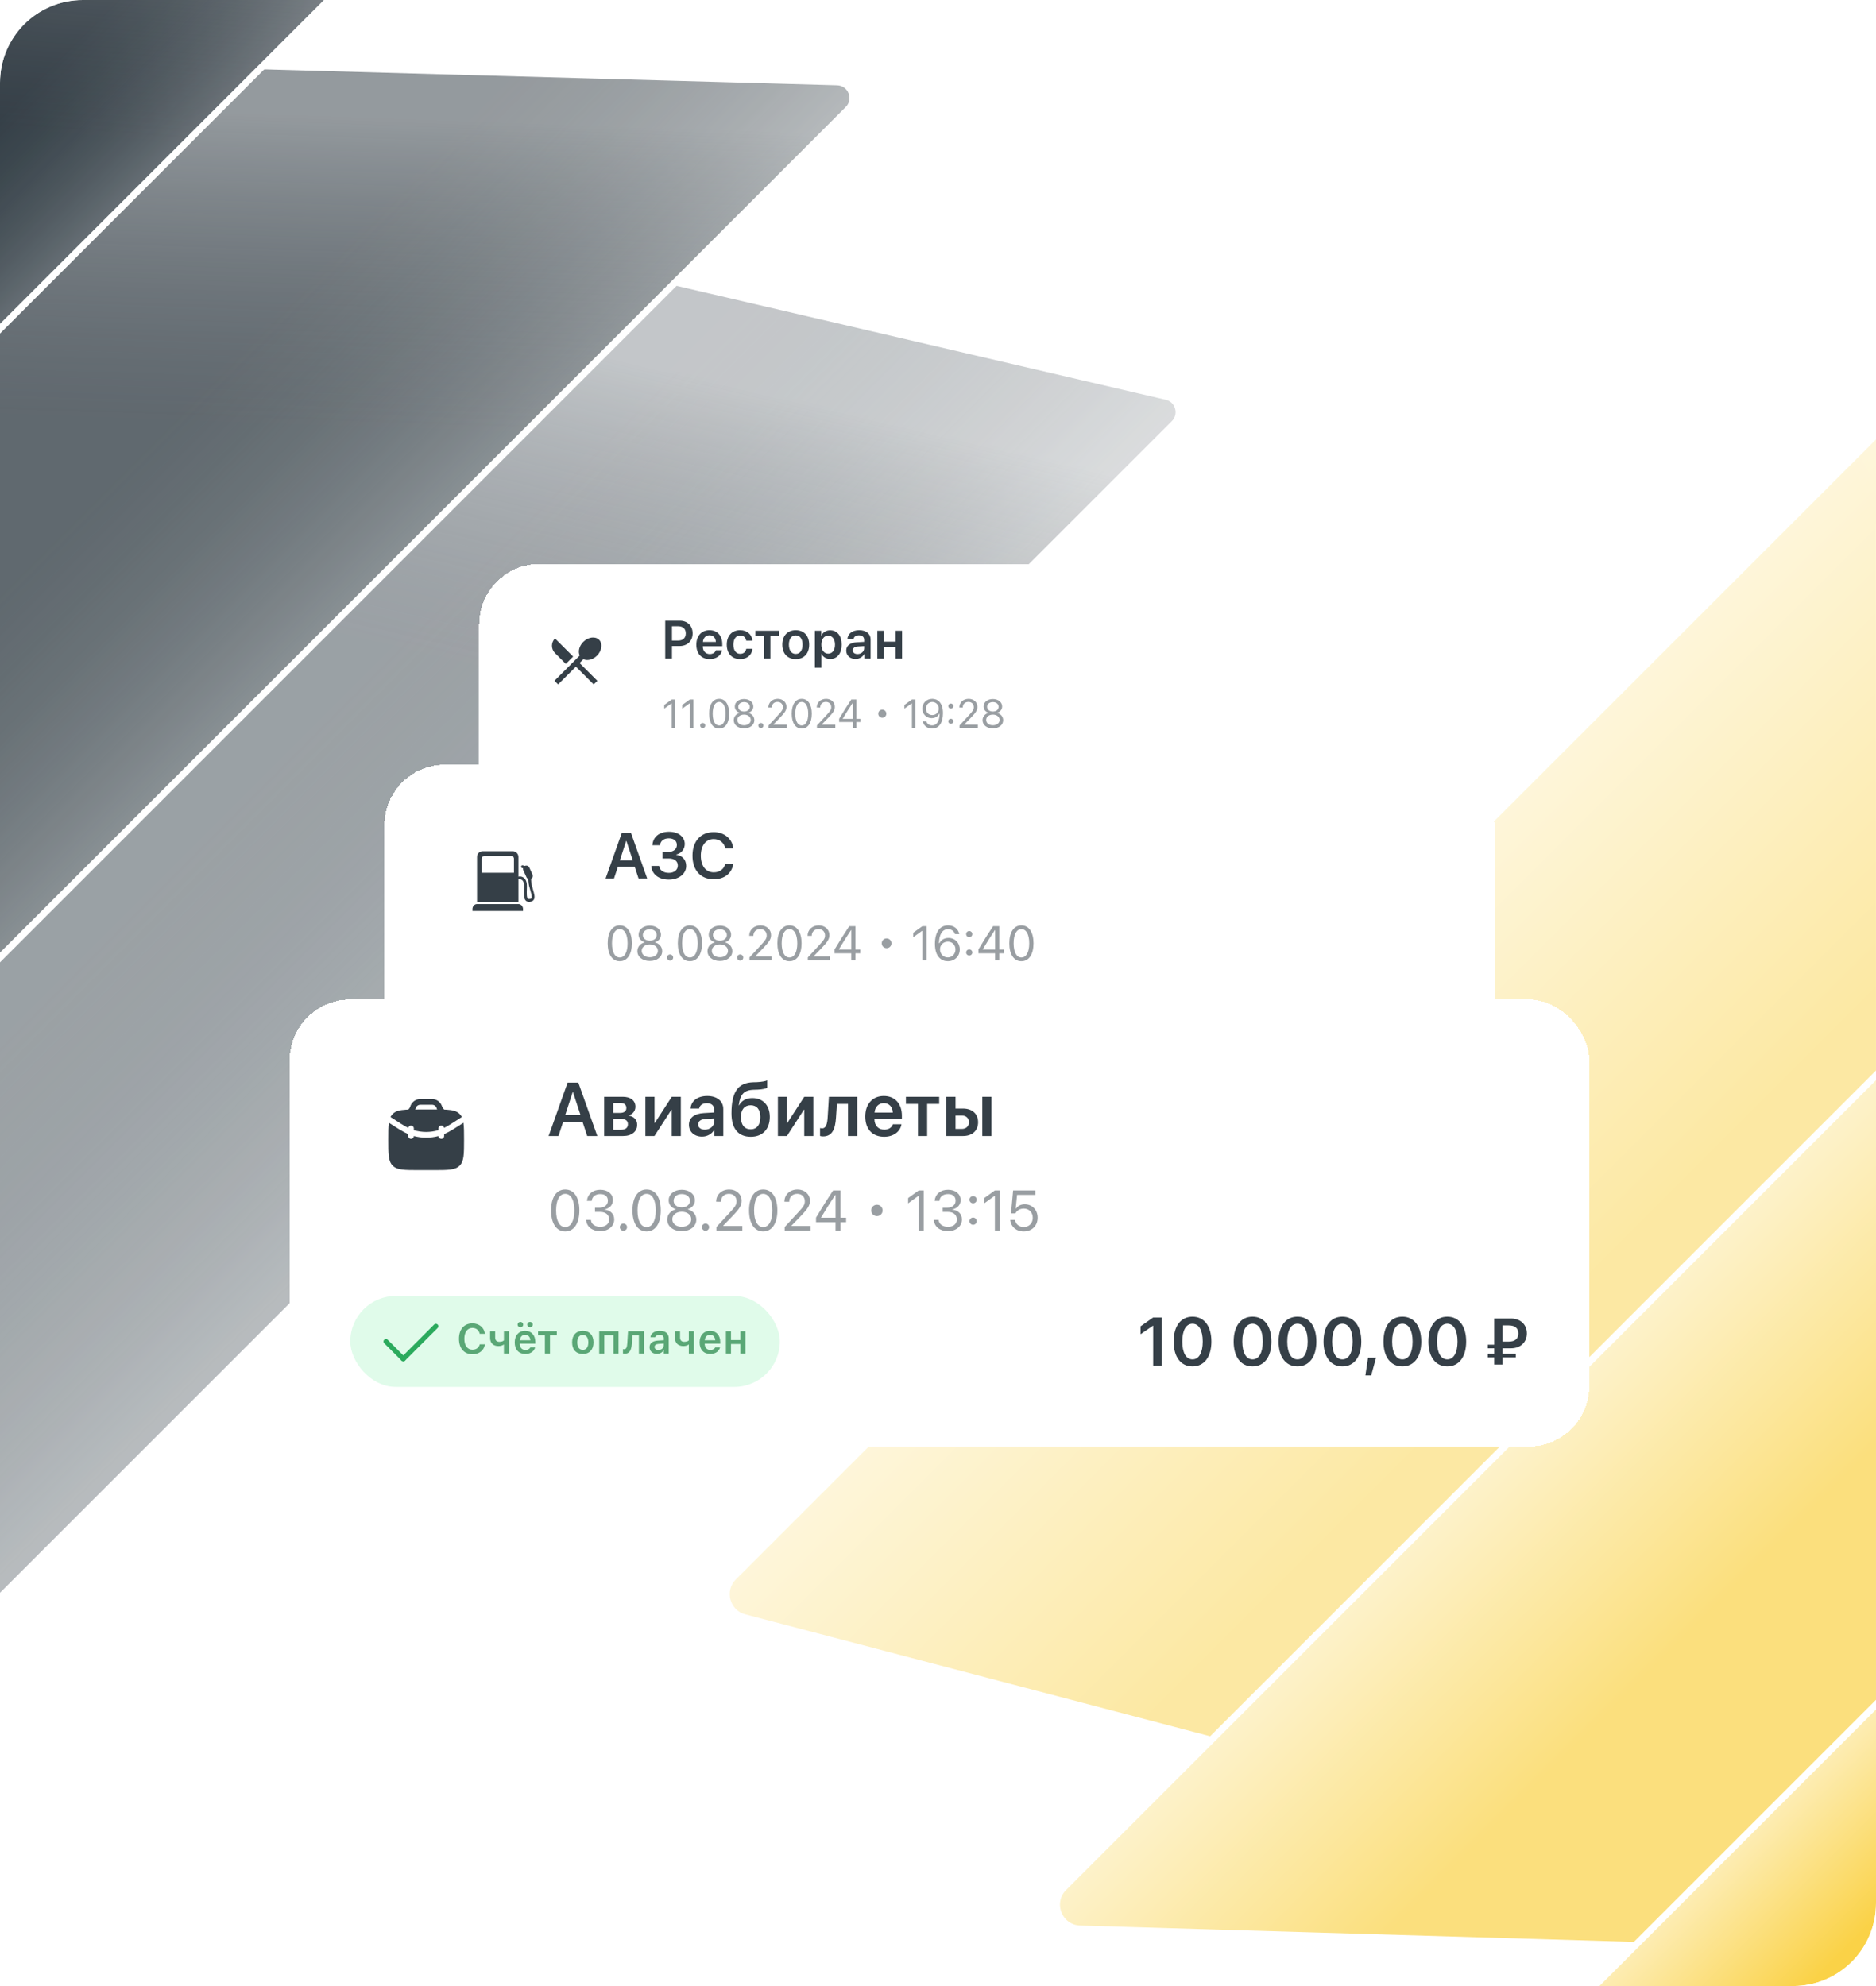 <svg width="544" height="576" viewBox="0 0 544 576" fill="none" xmlns="http://www.w3.org/2000/svg">
<g clip-path="url(#clip0_3353_9274)">
<rect width="544" height="576" rx="24" fill="white"/>
<g filter="url(#filter0_d_3353_9274)">
<g opacity="0.5">
<path d="M647.635 33.842L721.457 313.423C722.096 315.845 721.4 318.425 719.628 320.197L502.603 537.223C500.834 538.991 498.259 539.689 495.839 539.054L215.866 465.625C210.608 464.246 208.831 457.682 212.674 453.838L635.851 30.661C639.691 26.822 646.248 28.592 647.635 33.842Z" fill="#FAD247"/>
<path d="M647.635 33.842L721.457 313.423C722.096 315.845 721.4 318.425 719.628 320.197L502.603 537.223C500.834 538.991 498.259 539.689 495.839 539.054L215.866 465.625C210.608 464.246 208.831 457.682 212.674 453.838L635.851 30.661C639.691 26.822 646.248 28.592 647.635 33.842Z" fill="url(#paint0_linear_3353_9274)" fill-opacity="0.6"/>
<path d="M647.635 33.842L721.457 313.423C722.096 315.845 721.4 318.425 719.628 320.197L502.603 537.223C500.834 538.991 498.259 539.689 495.839 539.054L215.866 465.625C210.608 464.246 208.831 457.682 212.674 453.838L635.851 30.661C639.691 26.822 646.248 28.592 647.635 33.842Z" fill="url(#paint1_linear_3353_9274)"/>
<path d="M647.635 33.842L721.457 313.423C722.096 315.845 721.4 318.425 719.628 320.197L502.603 537.223C500.834 538.991 498.259 539.689 495.839 539.054L215.866 465.625C210.608 464.246 208.831 457.682 212.674 453.838L635.851 30.661C639.691 26.822 646.248 28.592 647.635 33.842Z" fill="url(#paint2_linear_3353_9274)" fill-opacity="0.6"/>
<path d="M647.635 33.842L721.457 313.423C722.096 315.845 721.4 318.425 719.628 320.197L502.603 537.223C500.834 538.991 498.259 539.689 495.839 539.054L215.866 465.625C210.608 464.246 208.831 457.682 212.674 453.838L635.851 30.661C639.691 26.822 646.248 28.592 647.635 33.842Z" stroke="white" stroke-width="2"/>
</g>
<path d="M737.876 131.26L743.975 350.808C744.029 352.742 743.284 354.613 741.916 355.981L537.567 560.33C536.196 561.701 534.32 562.446 532.382 562.388L313.215 555.909C307.046 555.726 304.081 548.259 308.445 543.895L725.862 126.478C730.231 122.11 737.705 125.085 737.876 131.26Z" fill="white"/>
<path d="M737.876 131.26L743.975 350.808C744.029 352.742 743.284 354.613 741.916 355.981L537.567 560.33C536.196 561.701 534.32 562.446 532.382 562.388L313.215 555.909C307.046 555.726 304.081 548.259 308.445 543.895L725.862 126.478C730.231 122.11 737.705 125.085 737.876 131.26Z" fill="#FAD247" fill-opacity="0.7"/>
<path d="M737.876 131.26L743.975 350.808C744.029 352.742 743.284 354.613 741.916 355.981L537.567 560.33C536.196 561.701 534.32 562.446 532.382 562.388L313.215 555.909C307.046 555.726 304.081 548.259 308.445 543.895L725.862 126.478C730.231 122.11 737.705 125.085 737.876 131.26Z" fill="url(#paint3_linear_3353_9274)" fill-opacity="0.6"/>
<path d="M737.876 131.26L743.975 350.808C744.029 352.742 743.284 354.613 741.916 355.981L537.567 560.33C536.196 561.701 534.32 562.446 532.382 562.388L313.215 555.909C307.046 555.726 304.081 548.259 308.445 543.895L725.862 126.478C730.231 122.11 737.705 125.085 737.876 131.26Z" fill="url(#paint4_linear_3353_9274)"/>
<path d="M737.876 131.26L743.975 350.808C744.029 352.742 743.284 354.613 741.916 355.981L537.567 560.33C536.196 561.701 534.32 562.446 532.382 562.388L313.215 555.909C307.046 555.726 304.081 548.259 308.445 543.895L725.862 126.478C730.231 122.11 737.705 125.085 737.876 131.26Z" fill="url(#paint5_linear_3353_9274)" fill-opacity="0.6"/>
<path d="M737.876 131.26L743.975 350.808C744.029 352.742 743.284 354.613 741.916 355.981L537.567 560.33C536.196 561.701 534.32 562.446 532.382 562.388L313.215 555.909C307.046 555.726 304.081 548.259 308.445 543.895L725.862 126.478C730.231 122.11 737.705 125.085 737.876 131.26Z" stroke="white" stroke-width="2"/>
<path d="M822.894 230.396L784.347 391.721C784.045 392.986 783.398 394.143 782.478 395.063L576.655 600.885C575.733 601.808 574.572 602.456 573.303 602.757L412.335 640.947C405.431 642.585 400.715 634.137 405.732 629.12L811.07 223.783C816.091 218.762 824.544 223.49 822.894 230.396Z" fill="white"/>
<path d="M822.894 230.396L784.347 391.721C784.045 392.986 783.398 394.143 782.478 395.063L576.655 600.885C575.733 601.808 574.572 602.456 573.303 602.757L412.335 640.947C405.431 642.585 400.715 634.137 405.732 629.12L811.07 223.783C816.091 218.762 824.544 223.49 822.894 230.396Z" fill="#FAD247"/>
<path d="M822.894 230.396L784.347 391.721C784.045 392.986 783.398 394.143 782.478 395.063L576.655 600.885C575.733 601.808 574.572 602.456 573.303 602.757L412.335 640.947C405.431 642.585 400.715 634.137 405.732 629.12L811.07 223.783C816.091 218.762 824.544 223.49 822.894 230.396Z" fill="url(#paint6_linear_3353_9274)" fill-opacity="0.6"/>
<path d="M822.894 230.396L784.347 391.721C784.045 392.986 783.398 394.143 782.478 395.063L576.655 600.885C575.733 601.808 574.572 602.456 573.303 602.757L412.335 640.947C405.431 642.585 400.715 634.137 405.732 629.12L811.07 223.783C816.091 218.762 824.544 223.49 822.894 230.396Z" fill="url(#paint7_linear_3353_9274)"/>
<path d="M822.894 230.396L784.347 391.721C784.045 392.986 783.398 394.143 782.478 395.063L576.655 600.885C575.733 601.808 574.572 602.456 573.303 602.757L412.335 640.947C405.431 642.585 400.715 634.137 405.732 629.12L811.07 223.783C816.091 218.762 824.544 223.49 822.894 230.396Z" fill="url(#paint8_linear_3353_9274)" fill-opacity="0.6"/>
<path d="M822.894 230.396L784.347 391.721C784.045 392.986 783.398 394.143 782.478 395.063L576.655 600.885C575.733 601.808 574.572 602.456 573.303 602.757L412.335 640.947C405.431 642.585 400.715 634.137 405.732 629.12L811.07 223.783C816.091 218.762 824.544 223.49 822.894 230.396Z" stroke="white" stroke-width="2"/>
<path d="M874.451 273.076L801.466 410.768C801.357 410.974 801.218 411.163 801.052 411.328L592.911 619.47C592.745 619.635 592.556 619.775 592.349 619.885L455.033 692.493C452.653 693.751 450.373 690.663 452.277 688.759L870.718 270.318C872.623 268.413 875.712 270.696 874.451 273.076Z" fill="#FAD247"/>
<path d="M874.451 273.076L801.466 410.768C801.357 410.974 801.218 411.163 801.052 411.328L592.911 619.47C592.745 619.635 592.556 619.775 592.349 619.885L455.033 692.493C452.653 693.751 450.373 690.663 452.277 688.759L870.718 270.318C872.623 268.413 875.712 270.696 874.451 273.076Z" fill="url(#paint9_linear_3353_9274)" fill-opacity="0.6"/>
<path d="M874.451 273.076L801.466 410.768C801.357 410.974 801.218 411.163 801.052 411.328L592.911 619.47C592.745 619.635 592.556 619.775 592.349 619.885L455.033 692.493C452.653 693.751 450.373 690.663 452.277 688.759L870.718 270.318C872.623 268.413 875.712 270.696 874.451 273.076Z" fill="url(#paint10_linear_3353_9274)" fill-opacity="0.4"/>
<path d="M874.451 273.076L801.466 410.768C801.357 410.974 801.218 411.163 801.052 411.328L592.911 619.47C592.745 619.635 592.556 619.775 592.349 619.885L455.033 692.493C452.653 693.751 450.373 690.663 452.277 688.759L870.718 270.318C872.623 268.413 875.712 270.696 874.451 273.076Z" fill="url(#paint11_linear_3353_9274)" fill-opacity="0.6"/>
<path d="M874.451 273.076L801.466 410.768C801.357 410.974 801.218 411.163 801.052 411.328L592.911 619.47C592.745 619.635 592.556 619.775 592.349 619.885L455.033 692.493C452.653 693.751 450.373 690.663 452.277 688.759L870.718 270.318C872.623 268.413 875.712 270.696 874.451 273.076Z" stroke="white" stroke-width="1.173"/>
</g>
<g filter="url(#filter1_d_3353_9274)">
<path d="M95.618 -116.412L-41.96 -43.488C-42.166 -43.378 -42.355 -43.239 -42.52 -43.074L-250.49 164.896C-250.655 165.061 -250.795 165.251 -250.904 165.457L-323.452 302.66C-324.71 305.038 -321.624 307.316 -319.722 305.413L98.374 -112.682C100.277 -114.586 97.996 -117.672 95.618 -116.412Z" fill="#353F47"/>
<path d="M95.618 -116.412L-41.96 -43.488C-42.166 -43.378 -42.355 -43.239 -42.52 -43.074L-250.49 164.896C-250.655 165.061 -250.795 165.251 -250.904 165.457L-323.452 302.66C-324.71 305.038 -321.624 307.316 -319.722 305.413L98.374 -112.682C100.277 -114.586 97.996 -117.672 95.618 -116.412Z" fill="url(#paint12_linear_3353_9274)" fill-opacity="0.3"/>
<path d="M95.618 -116.412L-41.96 -43.488C-42.166 -43.378 -42.355 -43.239 -42.52 -43.074L-250.49 164.896C-250.655 165.061 -250.795 165.251 -250.904 165.457L-323.452 302.66C-324.71 305.038 -321.624 307.316 -319.722 305.413L98.374 -112.682C100.277 -114.586 97.996 -117.672 95.618 -116.412Z" fill="url(#paint13_linear_3353_9274)" fill-opacity="0.15"/>
<path d="M95.618 -116.412L-41.96 -43.488C-42.166 -43.378 -42.355 -43.239 -42.52 -43.074L-250.49 164.896C-250.655 165.061 -250.795 165.251 -250.904 165.457L-323.452 302.66C-324.71 305.038 -321.624 307.316 -319.722 305.413L98.374 -112.682C100.277 -114.586 97.996 -117.672 95.618 -116.412Z" fill="url(#paint14_linear_3353_9274)" fill-opacity="0.3"/>
<path d="M95.618 -116.412L-41.96 -43.488C-42.166 -43.378 -42.355 -43.239 -42.52 -43.074L-250.49 164.896C-250.655 165.061 -250.795 165.251 -250.904 165.457L-323.452 302.66C-324.71 305.038 -321.624 307.316 -319.722 305.413L98.374 -112.682C100.277 -114.586 97.996 -117.672 95.618 -116.412Z" stroke="white" stroke-width="1.172"/>
<path d="M338.263 111.425L46.472 43.474C44.895 43.106 43.239 43.579 42.093 44.725L-162.688 249.506C-163.835 250.653 -164.308 252.312 -163.937 253.892L-95.586 545.283C-94.747 548.861 -90.304 550.127 -87.705 547.528L340.515 119.307C343.117 116.706 341.846 112.259 338.263 111.425Z" fill="white"/>
<path d="M338.263 111.425L46.472 43.474C44.895 43.106 43.239 43.579 42.093 44.725L-162.688 249.506C-163.835 250.653 -164.308 252.312 -163.937 253.892L-95.586 545.283C-94.747 548.861 -90.304 550.127 -87.705 547.528L340.515 119.307C343.117 116.706 341.846 112.259 338.263 111.425Z" fill="#353F47" fill-opacity="0.3"/>
<path d="M338.263 111.425L46.472 43.474C44.895 43.106 43.239 43.579 42.093 44.725L-162.688 249.506C-163.835 250.653 -164.308 252.312 -163.937 253.892L-95.586 545.283C-94.747 548.861 -90.304 550.127 -87.705 547.528L340.515 119.307C343.117 116.706 341.846 112.259 338.263 111.425Z" fill="url(#paint15_linear_3353_9274)" fill-opacity="0.3"/>
<path d="M338.263 111.425L46.472 43.474C44.895 43.106 43.239 43.579 42.093 44.725L-162.688 249.506C-163.835 250.653 -164.308 252.312 -163.937 253.892L-95.586 545.283C-94.747 548.861 -90.304 550.127 -87.705 547.528L340.515 119.307C343.117 116.706 341.846 112.259 338.263 111.425Z" fill="url(#paint16_linear_3353_9274)" fill-opacity="0.15"/>
<path d="M338.263 111.425L46.472 43.474C44.895 43.106 43.239 43.579 42.093 44.725L-162.688 249.506C-163.835 250.653 -164.308 252.312 -163.937 253.892L-95.586 545.283C-94.747 548.861 -90.304 550.127 -87.705 547.528L340.515 119.307C343.117 116.706 341.846 112.259 338.263 111.425Z" fill="url(#paint17_linear_3353_9274)" fill-opacity="0.3"/>
<path d="M338.263 111.425L46.472 43.474C44.895 43.106 43.239 43.579 42.093 44.725L-162.688 249.506C-163.835 250.653 -164.308 252.312 -163.937 253.892L-95.586 545.283C-94.747 548.861 -90.304 550.127 -87.705 547.528L340.515 119.307C343.117 116.706 341.846 112.259 338.263 111.425Z" stroke="white" stroke-width="2"/>
<path d="M242.763 20.201L16.944 13.928C15.656 13.892 14.41 14.388 13.498 15.299L-192.111 220.909C-193.024 221.822 -193.521 223.072 -193.482 224.363L-186.818 449.79C-186.696 453.899 -181.722 455.874 -178.815 452.967L245.949 28.203C248.858 25.294 246.876 20.315 242.763 20.201Z" fill="white"/>
<path d="M242.763 20.201L16.944 13.928C15.656 13.892 14.41 14.388 13.498 15.299L-192.111 220.909C-193.024 221.822 -193.521 223.072 -193.482 224.363L-186.818 449.79C-186.696 453.899 -181.722 455.874 -178.815 452.967L245.949 28.203C248.858 25.294 246.876 20.315 242.763 20.201Z" fill="#353F47" fill-opacity="0.7"/>
<path d="M242.763 20.201L16.944 13.928C15.656 13.892 14.41 14.388 13.498 15.299L-192.111 220.909C-193.024 221.822 -193.521 223.072 -193.482 224.363L-186.818 449.79C-186.696 453.899 -181.722 455.874 -178.815 452.967L245.949 28.203C248.858 25.294 246.876 20.315 242.763 20.201Z" fill="url(#paint18_linear_3353_9274)" fill-opacity="0.3"/>
<path d="M242.763 20.201L16.944 13.928C15.656 13.892 14.41 14.388 13.498 15.299L-192.111 220.909C-193.024 221.822 -193.521 223.072 -193.482 224.363L-186.818 449.79C-186.696 453.899 -181.722 455.874 -178.815 452.967L245.949 28.203C248.858 25.294 246.876 20.315 242.763 20.201Z" fill="url(#paint19_linear_3353_9274)" fill-opacity="0.15"/>
<path d="M242.763 20.201L16.944 13.928C15.656 13.892 14.41 14.388 13.498 15.299L-192.111 220.909C-193.024 221.822 -193.521 223.072 -193.482 224.363L-186.818 449.79C-186.696 453.899 -181.722 455.874 -178.815 452.967L245.949 28.203C248.858 25.294 246.876 20.315 242.763 20.201Z" fill="url(#paint20_linear_3353_9274)" fill-opacity="0.3"/>
<path d="M242.763 20.201L16.944 13.928C15.656 13.892 14.41 14.388 13.498 15.299L-192.111 220.909C-193.024 221.822 -193.521 223.072 -193.482 224.363L-186.818 449.79C-186.696 453.899 -181.722 455.874 -178.815 452.967L245.949 28.203C248.858 25.294 246.876 20.315 242.763 20.201Z" stroke="white" stroke-width="2"/>
<path d="M146.332 -66.82L-23.573 -26.223C-24.415 -26.022 -25.186 -25.591 -25.799 -24.978L-232.39 181.613C-233.004 182.228 -233.436 183.001 -233.637 183.846L-273.857 353.375C-274.948 357.974 -269.321 361.115 -265.979 357.773L150.738 -58.944C154.082 -62.288 150.933 -67.919 146.332 -66.82Z" fill="white"/>
<path d="M146.332 -66.82L-23.573 -26.223C-24.415 -26.022 -25.186 -25.591 -25.799 -24.978L-232.39 181.613C-233.004 182.228 -233.436 183.001 -233.637 183.846L-273.857 353.375C-274.948 357.974 -269.321 361.115 -265.979 357.773L150.738 -58.944C154.082 -62.288 150.933 -67.919 146.332 -66.82Z" fill="#353F47"/>
<path d="M146.332 -66.82L-23.573 -26.223C-24.415 -26.022 -25.186 -25.591 -25.799 -24.978L-232.39 181.613C-233.004 182.228 -233.436 183.001 -233.637 183.846L-273.857 353.375C-274.948 357.974 -269.321 361.115 -265.979 357.773L150.738 -58.944C154.082 -62.288 150.933 -67.919 146.332 -66.82Z" fill="url(#paint21_linear_3353_9274)" fill-opacity="0.3"/>
<path d="M146.332 -66.82L-23.573 -26.223C-24.415 -26.022 -25.186 -25.591 -25.799 -24.978L-232.39 181.613C-233.004 182.228 -233.436 183.001 -233.637 183.846L-273.857 353.375C-274.948 357.974 -269.321 361.115 -265.979 357.773L150.738 -58.944C154.082 -62.288 150.933 -67.919 146.332 -66.82Z" fill="url(#paint22_linear_3353_9274)" fill-opacity="0.15"/>
<path d="M146.332 -66.82L-23.573 -26.223C-24.415 -26.022 -25.186 -25.591 -25.799 -24.978L-232.39 181.613C-233.004 182.228 -233.436 183.001 -233.637 183.846L-273.857 353.375C-274.948 357.974 -269.321 361.115 -265.979 357.773L150.738 -58.944C154.082 -62.288 150.933 -67.919 146.332 -66.82Z" fill="url(#paint23_linear_3353_9274)" fill-opacity="0.3"/>
<path d="M146.332 -66.82L-23.573 -26.223C-24.415 -26.022 -25.186 -25.591 -25.799 -24.978L-232.39 181.613C-233.004 182.228 -233.436 183.001 -233.637 183.846L-273.857 353.375C-274.948 357.974 -269.321 361.115 -265.979 357.773L150.738 -58.944C154.082 -62.288 150.933 -67.919 146.332 -66.82Z" stroke="white" stroke-width="2"/>
</g>
<g filter="url(#filter2_d_3353_9274)">
<rect x="138.936" y="160" width="266.987" height="93.397" rx="17.579" fill="white" shape-rendering="crispEdges"/>
<rect x="151.389" y="172.454" width="31.136" height="31.136" rx="15.568" fill="white"/>
<path d="M164.076 189.005L166.198 186.883L160.933 181.625C160.372 182.189 160.056 182.952 160.056 183.748C160.056 184.543 160.372 185.306 160.933 185.87L164.076 189.005ZM173.113 186.613C174.546 185.18 174.823 183.125 173.721 182.023C172.626 180.928 170.571 181.198 169.131 182.63C167.938 183.823 167.563 185.435 168.096 186.583L160.776 193.903L161.833 194.96L167.001 189.808L172.161 194.968L173.218 193.91L168.058 188.75L169.161 187.648C170.308 188.18 171.921 187.805 173.113 186.613Z" fill="#353F47"/>
<path d="M192.9 176.485H197.156C199.338 176.485 200.851 177.967 200.851 180.157C200.851 182.346 199.3 183.828 197.08 183.828H194.853V187.454H192.9V176.485ZM194.853 178.089V182.247H196.639C198.046 182.247 198.859 181.487 198.859 180.157C198.859 178.842 198.053 178.089 196.639 178.089H194.853ZM207.592 185.044H209.364C209.128 186.565 207.714 187.614 205.799 187.614C203.381 187.614 201.922 186.025 201.922 183.456C201.922 180.909 203.404 179.229 205.73 179.229C208.011 179.229 209.447 180.818 209.447 183.266V183.881H203.807V183.995C203.807 185.288 204.605 186.154 205.837 186.154C206.718 186.154 207.387 185.713 207.592 185.044ZM205.738 180.696C204.666 180.696 203.906 181.51 203.83 182.635H207.585C207.547 181.495 206.817 180.696 205.738 180.696ZM218.181 182.27H216.394C216.25 181.411 215.642 180.765 214.638 180.765C213.445 180.765 212.67 181.768 212.67 183.425C212.67 185.113 213.453 186.086 214.646 186.086C215.604 186.086 216.227 185.539 216.402 184.626H218.188C218.044 186.428 216.645 187.614 214.631 187.614C212.274 187.614 210.746 186.04 210.746 183.425C210.746 180.848 212.267 179.229 214.616 179.229C216.736 179.229 218.051 180.575 218.181 182.27ZM225.873 179.397V180.856H223.402V187.454H221.509V180.856H219.039V179.397H225.873ZM230.745 187.614C228.388 187.614 226.845 186.04 226.845 183.425C226.845 180.826 228.396 179.229 230.745 179.229C233.093 179.229 234.644 180.818 234.644 183.425C234.644 186.04 233.109 187.614 230.745 187.614ZM230.745 186.116C231.946 186.116 232.721 185.143 232.721 183.425C232.721 181.715 231.946 180.734 230.745 180.734C229.551 180.734 228.768 181.715 228.768 183.425C228.768 185.143 229.544 186.116 230.745 186.116ZM240.717 179.26C242.762 179.26 244.069 180.848 244.069 183.425C244.069 185.995 242.769 187.583 240.747 187.583C239.584 187.583 238.672 187.021 238.224 186.116H238.186V190.107H236.293V179.397H238.14V180.788H238.178C238.642 179.853 239.546 179.26 240.717 179.26ZM240.147 186.033C241.363 186.033 242.131 185.022 242.131 183.425C242.131 181.837 241.363 180.818 240.147 180.818C238.961 180.818 238.178 181.859 238.178 183.425C238.178 185.006 238.961 186.033 240.147 186.033ZM248.09 187.583C246.524 187.583 245.391 186.603 245.391 185.151C245.391 183.722 246.501 182.863 248.455 182.741L250.583 182.62V182.042C250.583 181.198 250.013 180.712 249.078 180.712C248.181 180.712 247.618 181.145 247.489 181.814H245.733C245.817 180.309 247.102 179.229 249.154 179.229C251.161 179.229 252.453 180.286 252.453 181.905V187.454H250.629V186.169H250.591C250.127 187.044 249.124 187.583 248.09 187.583ZM248.66 186.154C249.732 186.154 250.583 185.44 250.583 184.467V183.851L248.721 183.965C247.809 184.026 247.284 184.436 247.284 185.075C247.284 185.736 247.839 186.154 248.66 186.154ZM259.689 187.454V184.033H256.299V187.454H254.406V179.397H256.299V182.574H259.689V179.397H261.582V187.454H259.689Z" fill="#353F47"/>
<path d="M194.796 207.568V200.481H194.705L192.613 201.998V200.915L194.802 199.341H195.822V207.568H194.796ZM200.025 207.568V200.481H199.934L197.842 201.998V200.915L200.031 199.341H201.052V207.568H200.025ZM203.772 207.625C203.367 207.625 203.031 207.289 203.031 206.884C203.031 206.473 203.367 206.143 203.772 206.143C204.183 206.143 204.513 206.473 204.513 206.884C204.513 207.289 204.183 207.625 203.772 207.625ZM208.534 207.762C206.715 207.762 205.632 206.103 205.632 203.457V203.446C205.632 200.801 206.715 199.147 208.534 199.147C210.353 199.147 211.447 200.801 211.447 203.446V203.457C211.447 206.103 210.353 207.762 208.534 207.762ZM208.534 206.867C209.714 206.867 210.415 205.555 210.415 203.457V203.446C210.415 201.348 209.714 200.048 208.534 200.048C207.354 200.048 206.664 201.348 206.664 203.446V203.457C206.664 205.555 207.354 206.867 208.534 206.867ZM215.759 207.705C214.014 207.705 212.771 206.724 212.771 205.344V205.333C212.771 204.318 213.484 203.474 214.539 203.229V203.207C213.638 202.927 213.068 202.243 213.068 201.376V201.365C213.068 200.122 214.202 199.204 215.759 199.204C217.315 199.204 218.45 200.122 218.45 201.365V201.376C218.45 202.243 217.879 202.927 216.979 203.207V203.229C218.033 203.474 218.746 204.318 218.746 205.333V205.344C218.746 206.724 217.503 207.705 215.759 207.705ZM215.759 202.825C216.751 202.825 217.429 202.26 217.429 201.462V201.451C217.429 200.652 216.751 200.088 215.759 200.088C214.767 200.088 214.088 200.652 214.088 201.451V201.462C214.088 202.26 214.767 202.825 215.759 202.825ZM215.759 206.81C216.893 206.81 217.703 206.171 217.703 205.282V205.27C217.703 204.37 216.899 203.725 215.759 203.725C214.618 203.725 213.815 204.37 213.815 205.27V205.282C213.815 206.171 214.624 206.81 215.759 206.81ZM220.634 207.625C220.23 207.625 219.893 207.289 219.893 206.884C219.893 206.473 220.23 206.143 220.634 206.143C221.045 206.143 221.376 206.473 221.376 206.884C221.376 207.289 221.045 207.625 220.634 207.625ZM222.871 207.568V206.861L225.653 203.851C226.702 202.716 227.01 202.289 227.01 201.57V201.559C227.01 200.692 226.422 200.042 225.453 200.042C224.467 200.042 223.811 200.687 223.811 201.656L223.806 201.667L222.825 201.662L222.814 201.656C222.819 200.196 223.948 199.147 225.522 199.147C226.958 199.147 228.059 200.122 228.059 201.451V201.462C228.059 202.403 227.654 203.087 226.166 204.62L224.296 206.553V206.644H228.195V207.568H222.871ZM232.484 207.762C230.665 207.762 229.582 206.103 229.582 203.457V203.446C229.582 200.801 230.665 199.147 232.484 199.147C234.303 199.147 235.397 200.801 235.397 203.446V203.457C235.397 206.103 234.303 207.762 232.484 207.762ZM232.484 206.867C233.664 206.867 234.365 205.555 234.365 203.457V203.446C234.365 201.348 233.664 200.048 232.484 200.048C231.304 200.048 230.614 201.348 230.614 203.446V203.457C230.614 205.555 231.304 206.867 232.484 206.867ZM236.898 207.568V206.861L239.68 203.851C240.729 202.716 241.037 202.289 241.037 201.57V201.559C241.037 200.692 240.45 200.042 239.48 200.042C238.494 200.042 237.839 200.687 237.839 201.656L237.833 201.667L236.852 201.662L236.841 201.656C236.847 200.196 237.975 199.147 239.549 199.147C240.986 199.147 242.086 200.122 242.086 201.451V201.462C242.086 202.403 241.681 203.087 240.193 204.62L238.323 206.553V206.644H242.223V207.568H236.898ZM247.344 207.568V205.863H243.336V204.928C244.447 203.064 245.707 201.057 246.859 199.341H248.347V204.945H249.516V205.863H248.347V207.568H247.344ZM244.385 204.951H247.349V200.293H247.281C246.357 201.673 245.28 203.372 244.385 204.883V204.951ZM257.015 203.446V203.457C257.015 204.107 256.502 204.62 255.852 204.62H255.841C255.191 204.62 254.678 204.107 254.678 203.457V203.446C254.678 202.796 255.191 202.283 255.841 202.283H255.852C256.502 202.283 257.015 202.796 257.015 203.446ZM264.441 207.568V200.481H264.35L262.257 201.998V200.915L264.447 199.341H265.467V207.568H264.441ZM270.348 199.147C271.854 199.147 273.444 200.208 273.444 203.303V203.315C273.444 206.12 272.275 207.762 270.28 207.762C268.9 207.762 267.874 206.952 267.595 205.738L267.578 205.664H268.61L268.632 205.726C268.883 206.416 269.459 206.844 270.291 206.844C271.785 206.844 272.395 205.384 272.458 203.668C272.464 203.606 272.464 203.537 272.464 203.474H272.355C272.053 204.147 271.278 204.746 270.166 204.746C268.621 204.746 267.469 203.571 267.469 201.992V201.981C267.469 200.339 268.689 199.147 270.348 199.147ZM270.343 203.851C271.409 203.851 272.218 203.07 272.218 201.998V201.992C272.218 200.909 271.403 200.054 270.36 200.054C269.328 200.054 268.501 200.892 268.501 201.958V201.969C268.501 203.064 269.277 203.851 270.343 203.851ZM275.72 201.986C275.315 201.986 274.979 201.65 274.979 201.245C274.979 200.835 275.315 200.504 275.72 200.504C276.131 200.504 276.461 200.835 276.461 201.245C276.461 201.65 276.131 201.986 275.72 201.986ZM275.72 206.399C275.315 206.399 274.979 206.063 274.979 205.658C274.979 205.248 275.315 204.917 275.72 204.917C276.131 204.917 276.461 205.248 276.461 205.658C276.461 206.063 276.131 206.399 275.72 206.399ZM278.241 207.568V206.861L281.024 203.851C282.073 202.716 282.38 202.289 282.38 201.57V201.559C282.38 200.692 281.793 200.042 280.824 200.042C279.838 200.042 279.182 200.687 279.182 201.656L279.176 201.667L278.196 201.662L278.184 201.656C278.19 200.196 279.319 199.147 280.892 199.147C282.329 199.147 283.429 200.122 283.429 201.451V201.462C283.429 202.403 283.025 203.087 281.537 204.62L279.667 206.553V206.644H283.566V207.568H278.241ZM287.912 207.705C286.167 207.705 284.924 206.724 284.924 205.344V205.333C284.924 204.318 285.637 203.474 286.692 203.229V203.207C285.791 202.927 285.221 202.243 285.221 201.376V201.365C285.221 200.122 286.355 199.204 287.912 199.204C289.468 199.204 290.603 200.122 290.603 201.365V201.376C290.603 202.243 290.033 202.927 289.132 203.207V203.229C290.187 203.474 290.899 204.318 290.899 205.333V205.344C290.899 206.724 289.656 207.705 287.912 207.705ZM287.912 202.825C288.904 202.825 289.582 202.26 289.582 201.462V201.451C289.582 200.652 288.904 200.088 287.912 200.088C286.92 200.088 286.241 200.652 286.241 201.451V201.462C286.241 202.26 286.92 202.825 287.912 202.825ZM287.912 206.81C289.046 206.81 289.856 206.171 289.856 205.282V205.27C289.856 204.37 289.052 203.725 287.912 203.725C286.772 203.725 285.968 204.37 285.968 205.27V205.282C285.968 206.171 286.777 206.81 287.912 206.81Z" fill="#353F47" fill-opacity="0.5"/>
<g clip-path="url(#clip1_3353_9274)">
<rect x="151.389" y="221.568" width="89.022" height="18.681" rx="9.341" fill="#E0FBEA"/>
<g clip-path="url(#clip2_3353_9274)">
<path d="M168.972 227.794L162.27 234.496" stroke="#2BAA5D" stroke-width="1.012" stroke-linecap="round" stroke-linejoin="round"/>
<path d="M162.269 234.476L158.715 230.922" stroke="#2BAA5D" stroke-width="1.012" stroke-linecap="round" stroke-linejoin="round"/>
</g>
<path d="M176.487 233.559C174.777 233.559 173.715 232.347 173.715 230.399V230.39C173.715 228.434 174.773 227.225 176.483 227.225C177.854 227.225 178.895 228.095 179.037 229.328V229.362H177.98L177.976 229.345C177.821 228.63 177.244 228.158 176.483 228.158C175.459 228.158 174.819 229.015 174.819 230.386V230.394C174.819 231.77 175.459 232.627 176.487 232.627C177.252 232.627 177.821 232.2 177.976 231.536L177.98 231.515H179.037V231.544C178.879 232.752 177.879 233.559 176.487 233.559ZM183.992 233.409H182.951V231.582H182.876C182.634 231.766 182.278 231.879 181.81 231.879C180.723 231.879 180.108 231.222 180.108 230.206V228.839H181.149V230.118C181.149 230.683 181.438 231.001 182.007 231.001C182.462 231.001 182.784 230.879 182.951 230.708V228.839H183.992V233.409ZM186.339 228.045C186.025 228.045 185.766 227.79 185.766 227.476C185.766 227.167 186.025 226.916 186.339 226.916C186.648 226.916 186.907 227.167 186.907 227.476C186.907 227.79 186.648 228.045 186.339 228.045ZM188.308 228.045C187.998 228.045 187.739 227.79 187.739 227.476C187.739 227.167 187.998 226.916 188.308 226.916C188.625 226.916 188.88 227.167 188.88 227.476C188.88 227.79 188.625 228.045 188.308 228.045ZM187.35 233.501C185.992 233.501 185.168 232.589 185.168 231.134V231.13C185.168 229.692 186 228.751 187.3 228.751C188.6 228.751 189.403 229.663 189.403 231.042V231.385H186.209C186.221 232.205 186.665 232.681 187.371 232.681C187.936 232.681 188.258 232.397 188.358 232.188L188.37 232.159H189.361L189.349 232.196C189.202 232.786 188.592 233.501 187.35 233.501ZM187.313 229.567C186.732 229.567 186.297 229.96 186.217 230.687H188.387C188.316 229.939 187.894 229.567 187.313 229.567ZM193.819 228.839V229.646H192.41V233.409H191.369V229.646H189.964V228.839H193.819ZM199.155 233.501C197.784 233.501 196.956 232.606 196.956 231.126V231.118C196.956 229.65 197.796 228.751 199.155 228.751C200.518 228.751 201.354 229.646 201.354 231.118V231.126C201.354 232.606 200.522 233.501 199.155 233.501ZM199.155 232.656C199.878 232.656 200.288 232.092 200.288 231.13V231.122C200.288 230.16 199.874 229.592 199.155 229.592C198.432 229.592 198.018 230.16 198.018 231.122V231.13C198.018 232.092 198.432 232.656 199.155 232.656ZM202.525 233.409V228.839H206.493V233.409H205.452V229.646H203.566V233.409H202.525ZM209.219 231.431C209.132 232.748 208.726 233.45 207.798 233.45C207.61 233.45 207.472 233.421 207.405 233.4V232.506C207.451 232.518 207.564 232.535 207.681 232.535C208.099 232.535 208.245 232.004 208.287 231.348L208.446 228.839H211.724V233.409H210.683V229.646H209.349L209.219 231.431ZM214.371 233.484C213.501 233.484 212.87 232.949 212.87 232.117V232.108C212.87 231.293 213.493 230.817 214.605 230.75L215.78 230.679V230.286C215.78 229.83 215.483 229.579 214.923 229.579C214.446 229.579 214.137 229.75 214.032 230.052L214.028 230.068H213.046L213.05 230.031C213.15 229.261 213.886 228.751 214.973 228.751C216.148 228.751 216.808 229.32 216.808 230.286V233.409H215.78V232.782H215.709C215.458 233.225 214.973 233.484 214.371 233.484ZM213.898 232.067C213.898 232.455 214.229 232.685 214.689 232.685C215.316 232.685 215.78 232.276 215.78 231.732V231.364L214.751 231.431C214.17 231.469 213.898 231.682 213.898 232.058V232.067ZM221.976 233.409H220.935V231.582H220.86C220.618 231.766 220.262 231.879 219.794 231.879C218.707 231.879 218.093 231.222 218.093 230.206V228.839H219.134V230.118C219.134 230.683 219.422 231.001 219.991 231.001C220.446 231.001 220.768 230.879 220.935 230.708V228.839H221.976V233.409ZM225.334 233.501C223.976 233.501 223.152 232.589 223.152 231.134V231.13C223.152 229.692 223.984 228.751 225.284 228.751C226.584 228.751 227.387 229.663 227.387 231.042V231.385H224.193C224.206 232.205 224.649 232.681 225.355 232.681C225.92 232.681 226.242 232.397 226.342 232.188L226.354 232.159H227.345L227.333 232.196C227.186 232.786 226.576 233.501 225.334 233.501ZM225.297 229.567C224.716 229.567 224.281 229.96 224.201 230.687H226.371C226.3 229.939 225.878 229.567 225.297 229.567ZM231.523 233.409V231.456H229.595V233.409H228.554V228.839H229.595V230.649H231.523V228.839H232.564V233.409H231.523Z" fill="#5AA776"/>
</g>
<path d="M316.33 235.909V227.72H316.289L313.738 229.471V227.85L316.317 226.037H318.061V235.909H316.33ZM324.412 236.08C321.99 236.08 320.533 234.116 320.533 230.976V230.962C320.533 227.822 321.99 225.866 324.412 225.866C326.827 225.866 328.291 227.822 328.291 230.962V230.976C328.291 234.116 326.827 236.08 324.412 236.08ZM324.412 234.636C325.739 234.636 326.512 233.254 326.512 230.976V230.962C326.512 228.684 325.739 227.316 324.412 227.316C323.078 227.316 322.311 228.684 322.311 230.962V230.976C322.311 233.254 323.078 234.636 324.412 234.636ZM336.743 236.08C334.321 236.08 332.864 234.116 332.864 230.976V230.962C332.864 227.822 334.321 225.866 336.743 225.866C339.158 225.866 340.622 227.822 340.622 230.962V230.976C340.622 234.116 339.158 236.08 336.743 236.08ZM336.743 234.636C338.07 234.636 338.843 233.254 338.843 230.976V230.962C338.843 228.684 338.07 227.316 336.743 227.316C335.409 227.316 334.643 228.684 334.643 230.962V230.976C334.643 233.254 335.409 234.636 336.743 234.636ZM345.973 236.08C343.552 236.08 342.094 234.116 342.094 230.976V230.962C342.094 227.822 343.552 225.866 345.973 225.866C348.388 225.866 349.852 227.822 349.852 230.962V230.976C349.852 234.116 348.388 236.08 345.973 236.08ZM345.973 234.636C347.301 234.636 348.074 233.254 348.074 230.976V230.962C348.074 228.684 347.301 227.316 345.973 227.316C344.639 227.316 343.873 228.684 343.873 230.962V230.976C343.873 233.254 344.639 234.636 345.973 234.636ZM355.204 236.08C352.782 236.08 351.325 234.116 351.325 230.976V230.962C351.325 227.822 352.782 225.866 355.204 225.866C357.619 225.866 359.083 227.822 359.083 230.962V230.976C359.083 234.116 357.619 236.08 355.204 236.08ZM355.204 234.636C356.531 234.636 357.304 233.254 357.304 230.976V230.962C357.304 228.684 356.531 227.316 355.204 227.316C353.87 227.316 353.104 228.684 353.104 230.962V230.976C353.104 233.254 353.87 234.636 355.204 234.636ZM359.926 237.927L360.467 234.301H362.115L361.116 237.927H359.926ZM367.522 236.08C365.1 236.08 363.643 234.116 363.643 230.976V230.962C363.643 227.822 365.1 225.866 367.522 225.866C369.937 225.866 371.401 227.822 371.401 230.962V230.976C371.401 234.116 369.937 236.08 367.522 236.08ZM367.522 234.636C368.849 234.636 369.622 233.254 369.622 230.976V230.962C369.622 228.684 368.849 227.316 367.522 227.316C366.188 227.316 365.421 228.684 365.421 230.962V230.976C365.421 233.254 366.188 234.636 367.522 234.636ZM376.752 236.08C374.33 236.08 372.873 234.116 372.873 230.976V230.962C372.873 227.822 374.33 225.866 376.752 225.866C379.167 225.866 380.631 227.822 380.631 230.962V230.976C380.631 234.116 379.167 236.08 376.752 236.08ZM376.752 234.636C378.079 234.636 378.852 233.254 378.852 230.976V230.962C378.852 228.684 378.079 227.316 376.752 227.316C375.418 227.316 374.652 228.684 374.652 230.962V230.976C374.652 233.254 375.418 234.636 376.752 234.636ZM385.068 234.233V233.494H386.395V232.358H385.068V231.619H386.395V226.242H389.843C391.806 226.242 393.099 227.508 393.099 229.3V229.314C393.099 231.113 391.793 232.358 389.829 232.358H388.119V233.494H390.821V234.233H388.119V235.703H386.395V234.233H385.068ZM388.119 230.983H389.364C390.677 230.983 391.348 230.374 391.348 229.327V229.314C391.348 228.26 390.684 227.658 389.364 227.658H388.119V230.983Z" fill="#353F47"/>
</g>
<g filter="url(#filter3_d_3353_9274)">
<rect x="111.468" y="218.232" width="321.923" height="113.171" rx="17.579" fill="white" shape-rendering="crispEdges"/>
<rect x="126.484" y="233.249" width="37.542" height="37.542" rx="18.771" fill="white"/>
<path fill-rule="evenodd" clip-rule="evenodd" d="M148.709 243.333H139.957C139.06 243.333 138.333 244.085 138.333 245.009V258H150.333L150.333 245.009C150.333 244.085 149.605 243.333 148.709 243.333ZM149.036 249.593V245.455C149.036 245.081 148.736 244.778 148.367 244.778L140.335 244.778C139.966 244.778 139.666 245.08 139.666 245.455V249.593L149.036 249.593Z" fill="#353F47"/>
<path d="M151.666 260.667H137V260.104C137 259.31 137.594 258.667 138.328 258.667H150.338C151.072 258.667 151.666 259.31 151.666 260.104V260.667Z" fill="#353F47"/>
<path fill-rule="evenodd" clip-rule="evenodd" d="M153.647 258.017V258.001C153.753 257.989 153.862 257.97 153.974 257.945L153.975 257.944C154.347 257.859 154.641 257.666 154.817 257.357L154.817 257.357C155.027 256.988 155.029 256.528 154.957 256.054C154.885 255.579 154.728 255.04 154.567 254.484L154.562 254.468L154.561 254.463C154.324 253.643 154.066 252.752 154.034 251.959C154.026 251.75 154.016 251.543 154.003 251.34C154.437 251.1 154.619 250.559 154.409 250.097L153.483 248.06C153.264 247.577 152.697 247.365 152.218 247.586C152.209 247.59 152.199 247.595 152.189 247.6C152.015 247.529 151.819 247.471 151.594 247.426C151.361 247.378 151.156 247.541 151.116 247.751L151.116 247.754C151.079 247.962 151.209 248.182 151.435 248.228L151.436 248.228C151.523 248.245 151.603 248.265 151.677 248.286C151.643 248.474 151.664 248.673 151.749 248.86L152.675 250.897C152.782 251.133 152.971 251.304 153.193 251.392C153.206 251.582 153.216 251.782 153.225 251.994C153.262 252.895 153.544 253.865 153.783 254.689L153.786 254.699C153.934 255.209 154.073 255.688 154.143 256.097C154.216 256.52 154.202 256.799 154.115 256.951C154.067 257.035 153.98 257.106 153.798 257.147C153.372 257.244 153.166 257.19 153.065 257.103L153.065 257.103C152.998 257.045 152.934 256.946 152.882 256.777C152.83 256.61 152.795 256.391 152.775 256.118C152.734 255.57 152.756 254.847 152.782 253.955L152.792 253.638C152.823 252.528 152.581 251.663 151.999 251.14C151.328 250.538 150.515 250.675 150.466 250.684C150.24 250.727 150.106 250.943 150.14 251.153C150.173 251.361 150.371 251.53 150.605 251.49C150.734 251.479 151.132 251.456 151.461 251.754C151.806 252.066 152.007 252.663 151.979 253.614L151.969 253.959C151.941 254.91 151.918 255.695 151.975 256.305C152.032 256.913 152.173 257.413 152.536 257.725C152.77 257.927 153.065 258.017 153.404 258.017H153.647Z" fill="#353F47"/>
<path d="M185.169 251.249L184.042 247.83H179.175L178.048 251.249H175.61L180.312 238.023H182.97L187.671 251.249H185.169ZM181.576 240.36L179.734 246.006H183.492L181.641 240.36H181.576ZM192.098 245.447V243.541H193.857C195.296 243.541 196.277 242.716 196.277 241.524C196.277 240.333 195.379 239.6 193.931 239.6C192.464 239.6 191.502 240.37 191.401 241.616H189.192C189.311 239.205 191.154 237.693 193.995 237.693C196.699 237.693 198.569 239.16 198.569 241.259C198.569 242.743 197.56 243.972 196.094 244.302V244.375C197.872 244.586 198.981 245.851 198.981 247.629C198.981 249.893 196.836 251.579 193.949 251.579C191.007 251.579 188.991 250.003 188.871 247.601H191.144C191.245 248.838 192.345 249.618 193.958 249.618C195.507 249.618 196.552 248.756 196.552 247.491C196.552 246.208 195.562 245.447 193.903 245.447H192.098ZM206.954 251.469C203.178 251.469 200.804 248.875 200.804 244.631C200.804 240.415 203.205 237.803 206.954 237.803C210.034 237.803 212.362 239.719 212.655 242.56H210.336C210.015 240.901 208.677 239.81 206.954 239.81C204.69 239.81 203.224 241.68 203.224 244.631C203.224 247.601 204.672 249.462 206.963 249.462C208.714 249.462 209.979 248.518 210.336 246.923H212.664C212.243 249.755 210.089 251.469 206.954 251.469Z" fill="#353F47"/>
<path d="M179.716 275.237C177.523 275.237 176.217 273.237 176.217 270.047V270.033C176.217 266.844 177.523 264.85 179.716 264.85C181.909 264.85 183.228 266.844 183.228 270.033V270.047C183.228 273.237 181.909 275.237 179.716 275.237ZM179.716 274.158C181.139 274.158 181.984 272.577 181.984 270.047V270.033C181.984 267.504 181.139 265.936 179.716 265.936C178.293 265.936 177.461 267.504 177.461 270.033V270.047C177.461 272.577 178.293 274.158 179.716 274.158ZM188.427 275.168C186.323 275.168 184.825 273.986 184.825 272.322V272.309C184.825 271.085 185.684 270.068 186.956 269.772V269.745C185.87 269.408 185.182 268.583 185.182 267.538V267.524C185.182 266.026 186.55 264.919 188.427 264.919C190.304 264.919 191.672 266.026 191.672 267.524V267.538C191.672 268.583 190.984 269.408 189.898 269.745V269.772C191.17 270.068 192.029 271.085 192.029 272.309V272.322C192.029 273.986 190.53 275.168 188.427 275.168ZM188.427 269.284C189.623 269.284 190.441 268.604 190.441 267.641V267.627C190.441 266.665 189.623 265.985 188.427 265.985C187.231 265.985 186.413 266.665 186.413 267.627V267.641C186.413 268.604 187.231 269.284 188.427 269.284ZM188.427 274.089C189.795 274.089 190.771 273.319 190.771 272.247V272.233C190.771 271.147 189.802 270.37 188.427 270.37C187.052 270.37 186.083 271.147 186.083 272.233V272.247C186.083 273.319 187.059 274.089 188.427 274.089ZM194.306 275.072C193.818 275.072 193.412 274.667 193.412 274.179C193.412 273.684 193.818 273.285 194.306 273.285C194.801 273.285 195.2 273.684 195.2 274.179C195.2 274.667 194.801 275.072 194.306 275.072ZM200.047 275.237C197.855 275.237 196.549 273.237 196.549 270.047V270.033C196.549 266.844 197.855 264.85 200.047 264.85C202.24 264.85 203.56 266.844 203.56 270.033V270.047C203.56 273.237 202.24 275.237 200.047 275.237ZM200.047 274.158C201.47 274.158 202.316 272.577 202.316 270.047V270.033C202.316 267.504 201.47 265.936 200.047 265.936C198.625 265.936 197.793 267.504 197.793 270.033V270.047C197.793 272.577 198.625 274.158 200.047 274.158ZM208.759 275.168C206.655 275.168 205.157 273.986 205.157 272.322V272.309C205.157 271.085 206.016 270.068 207.288 269.772V269.745C206.201 269.408 205.514 268.583 205.514 267.538V267.524C205.514 266.026 206.882 264.919 208.759 264.919C210.635 264.919 212.003 266.026 212.003 267.524V267.538C212.003 268.583 211.316 269.408 210.23 269.745V269.772C211.501 270.068 212.361 271.085 212.361 272.309V272.322C212.361 273.986 210.862 275.168 208.759 275.168ZM208.759 269.284C209.955 269.284 210.773 268.604 210.773 267.641V267.627C210.773 266.665 209.955 265.985 208.759 265.985C207.563 265.985 206.745 266.665 206.745 267.627V267.641C206.745 268.604 207.563 269.284 208.759 269.284ZM208.759 274.089C210.127 274.089 211.103 273.319 211.103 272.247V272.233C211.103 271.147 210.133 270.37 208.759 270.37C207.384 270.37 206.415 271.147 206.415 272.233V272.247C206.415 273.319 207.391 274.089 208.759 274.089ZM214.638 275.072C214.15 275.072 213.744 274.667 213.744 274.179C213.744 273.684 214.15 273.285 214.638 273.285C215.133 273.285 215.531 273.684 215.531 274.179C215.531 274.667 215.133 275.072 214.638 275.072ZM217.334 275.003V274.151L220.689 270.521C221.953 269.154 222.325 268.638 222.325 267.772V267.758C222.325 266.713 221.617 265.93 220.448 265.93C219.259 265.93 218.468 266.706 218.468 267.875L218.461 267.889L217.279 267.882L217.265 267.875C217.272 266.115 218.633 264.85 220.53 264.85C222.263 264.85 223.589 266.026 223.589 267.627V267.641C223.589 268.775 223.101 269.6 221.307 271.449L219.052 273.78V273.89H223.754V275.003H217.334ZM228.925 275.237C226.732 275.237 225.426 273.237 225.426 270.047V270.033C225.426 266.844 226.732 264.85 228.925 264.85C231.118 264.85 232.438 266.844 232.438 270.033V270.047C232.438 273.237 231.118 275.237 228.925 275.237ZM228.925 274.158C230.348 274.158 231.194 272.577 231.194 270.047V270.033C231.194 267.504 230.348 265.936 228.925 265.936C227.502 265.936 226.671 267.504 226.671 270.033V270.047C226.671 272.577 227.502 274.158 228.925 274.158ZM234.248 275.003V274.151L237.602 270.521C238.867 269.154 239.238 268.638 239.238 267.772V267.758C239.238 266.713 238.53 265.93 237.362 265.93C236.172 265.93 235.382 266.706 235.382 267.875L235.375 267.889L234.193 267.882L234.179 267.875C234.186 266.115 235.547 264.85 237.444 264.85C239.176 264.85 240.503 266.026 240.503 267.627V267.641C240.503 268.775 240.015 269.6 238.221 271.449L235.966 273.78V273.89H240.668V275.003H234.248ZM246.843 275.003V272.948H242.01V271.821C243.351 269.573 244.87 267.153 246.258 265.084H248.052V271.841H249.462V272.948H248.052V275.003H246.843ZM243.275 271.848H246.849V266.232H246.767C245.653 267.896 244.354 269.944 243.275 271.766V271.848ZM258.504 270.033V270.047C258.504 270.831 257.886 271.449 257.102 271.449H257.088C256.305 271.449 255.686 270.831 255.686 270.047V270.033C255.686 269.25 256.305 268.631 257.088 268.631H257.102C257.886 268.631 258.504 269.25 258.504 270.033ZM267.458 275.003V266.459H267.348L264.825 268.287V266.981L267.465 265.084H268.695V275.003H267.458ZM274.842 275.237C273.027 275.237 271.11 273.959 271.11 270.226V270.212C271.11 266.83 272.519 264.85 274.925 264.85C276.588 264.85 277.826 265.826 278.162 267.291L278.183 267.38H276.939L276.911 267.304C276.609 266.473 275.915 265.957 274.911 265.957C273.11 265.957 272.374 267.717 272.299 269.786C272.292 269.862 272.292 269.944 272.292 270.02H272.422C272.787 269.208 273.722 268.487 275.062 268.487C276.925 268.487 278.314 269.903 278.314 271.807V271.821C278.314 273.8 276.843 275.237 274.842 275.237ZM272.587 271.807C272.587 273.113 273.57 274.144 274.828 274.144C276.073 274.144 277.069 273.134 277.069 271.848V271.834C277.069 270.515 276.135 269.566 274.849 269.566C273.564 269.566 272.587 270.508 272.587 271.8V271.807ZM281.058 268.274C280.57 268.274 280.164 267.868 280.164 267.38C280.164 266.885 280.57 266.486 281.058 266.486C281.553 266.486 281.952 266.885 281.952 267.38C281.952 267.868 281.553 268.274 281.058 268.274ZM281.058 273.594C280.57 273.594 280.164 273.189 280.164 272.701C280.164 272.206 280.57 271.807 281.058 271.807C281.553 271.807 281.952 272.206 281.952 272.701C281.952 273.189 281.553 273.594 281.058 273.594ZM288.559 275.003V272.948H283.727V271.821C285.067 269.573 286.586 267.153 287.975 265.084H289.769V271.841H291.178V272.948H289.769V275.003H288.559ZM284.992 271.848H288.566V266.232H288.484C287.37 267.896 286.071 269.944 284.992 271.766V271.848ZM296.184 275.237C293.992 275.237 292.685 273.237 292.685 270.047V270.033C292.685 266.844 293.992 264.85 296.184 264.85C298.377 264.85 299.697 266.844 299.697 270.033V270.047C299.697 273.237 298.377 275.237 296.184 275.237ZM296.184 274.158C297.607 274.158 298.453 272.577 298.453 270.047V270.033C298.453 267.504 297.607 265.936 296.184 265.936C294.761 265.936 293.93 267.504 293.93 270.033V270.047C293.93 272.577 294.761 274.158 296.184 274.158Z" fill="#353F47" fill-opacity="0.5"/>
<g clip-path="url(#clip3_3353_9274)">
<rect x="126.484" y="292.003" width="106.788" height="22.525" rx="11.263" fill="#E0FBEA"/>
<g clip-path="url(#clip4_3353_9274)">
<path d="M147.684 299.511L139.604 307.592" stroke="#2BAA5D" stroke-width="1.22" stroke-linecap="round" stroke-linejoin="round"/>
<path d="M139.603 307.568L135.318 303.283" stroke="#2BAA5D" stroke-width="1.22" stroke-linecap="round" stroke-linejoin="round"/>
</g>
<path d="M156.746 306.947C154.684 306.947 153.404 305.485 153.404 303.136V303.126C153.404 300.767 154.679 299.31 156.741 299.31C158.394 299.31 159.649 300.358 159.821 301.846V301.886H158.546L158.54 301.866C158.354 301.004 157.658 300.434 156.741 300.434C155.506 300.434 154.734 301.467 154.734 303.121V303.131C154.734 304.79 155.506 305.823 156.746 305.823C157.668 305.823 158.354 305.309 158.54 304.507L158.546 304.482H159.821V304.517C159.629 305.974 158.425 306.947 156.746 306.947ZM165.795 306.766H164.54V304.563H164.449C164.157 304.784 163.729 304.921 163.164 304.921C161.853 304.921 161.112 304.129 161.112 302.904V301.256H162.367V302.798C162.367 303.479 162.715 303.862 163.401 303.862C163.95 303.862 164.339 303.716 164.54 303.509V301.256H165.795V306.766ZM168.624 300.298C168.246 300.298 167.934 299.99 167.934 299.612C167.934 299.239 168.246 298.937 168.624 298.937C168.997 298.937 169.31 299.239 169.31 299.612C169.31 299.99 168.997 300.298 168.624 300.298ZM170.999 300.298C170.626 300.298 170.313 299.99 170.313 299.612C170.313 299.239 170.626 298.937 170.999 298.937C171.382 298.937 171.689 299.239 171.689 299.612C171.689 299.99 171.382 300.298 170.999 300.298ZM169.844 306.877C168.206 306.877 167.213 305.778 167.213 304.023V304.018C167.213 302.284 168.216 301.15 169.784 301.15C171.351 301.15 172.319 302.249 172.319 303.912V304.326H168.468C168.483 305.314 169.017 305.888 169.869 305.888C170.55 305.888 170.938 305.546 171.059 305.294L171.074 305.258H172.269L172.254 305.304C172.077 306.015 171.341 306.877 169.844 306.877ZM169.799 302.133C169.098 302.133 168.574 302.607 168.478 303.484H171.094C171.009 302.582 170.5 302.133 169.799 302.133ZM177.644 301.256V302.229H175.945V306.766H174.69V302.229H172.996V301.256H177.644ZM184.078 306.877C182.424 306.877 181.426 305.798 181.426 304.013V304.003C181.426 302.234 182.439 301.15 184.078 301.15C185.721 301.15 186.729 302.229 186.729 304.003V304.013C186.729 305.798 185.726 306.877 184.078 306.877ZM184.078 305.858C184.95 305.858 185.444 305.178 185.444 304.018V304.008C185.444 302.849 184.945 302.163 184.078 302.163C183.206 302.163 182.706 302.849 182.706 304.008V304.018C182.706 305.178 183.206 305.858 184.078 305.858ZM188.142 306.766V301.256H192.926V306.766H191.67V302.229H189.397V306.766H188.142ZM196.213 304.381C196.107 305.969 195.618 306.816 194.499 306.816C194.272 306.816 194.106 306.781 194.025 306.756V305.677C194.081 305.692 194.217 305.712 194.358 305.712C194.862 305.712 195.039 305.072 195.089 304.28L195.281 301.256H199.233V306.766H197.978V302.229H196.369L196.213 304.381ZM202.425 306.856C201.376 306.856 200.615 306.211 200.615 305.208V305.198C200.615 304.215 201.366 303.64 202.707 303.56L204.123 303.474V303C204.123 302.45 203.766 302.148 203.09 302.148C202.515 302.148 202.142 302.355 202.016 302.718L202.011 302.738H200.827L200.832 302.692C200.953 301.765 201.84 301.15 203.15 301.15C204.567 301.15 205.364 301.835 205.364 303V306.766H204.123V306.009H204.038C203.735 306.544 203.15 306.856 202.425 306.856ZM201.855 305.147C201.855 305.616 202.253 305.894 202.808 305.894C203.564 305.894 204.123 305.4 204.123 304.744V304.301L202.883 304.381C202.183 304.427 201.855 304.684 201.855 305.137V305.147ZM211.595 306.766H210.34V304.563H210.249C209.957 304.784 209.528 304.921 208.964 304.921C207.653 304.921 206.912 304.129 206.912 302.904V301.256H208.167V302.798C208.167 303.479 208.515 303.862 209.201 303.862C209.75 303.862 210.138 303.716 210.34 303.509V301.256H211.595V306.766ZM215.644 306.877C214.006 306.877 213.012 305.778 213.012 304.023V304.018C213.012 302.284 214.016 301.15 215.583 301.15C217.151 301.15 218.119 302.249 218.119 303.912V304.326H214.268C214.283 305.314 214.817 305.888 215.669 305.888C216.35 305.888 216.738 305.546 216.859 305.294L216.874 305.258H218.069L218.054 305.304C217.877 306.015 217.141 306.877 215.644 306.877ZM215.599 302.133C214.898 302.133 214.374 302.607 214.278 303.484H216.894C216.808 302.582 216.299 302.133 215.599 302.133ZM223.106 306.766V304.411H220.782V306.766H219.526V301.256H220.782V303.439H223.106V301.256H224.361V306.766H223.106Z" fill="#5AA776"/>
</g>
<path d="M325.364 309.266V299.392H325.314L322.237 301.503V299.548L325.347 297.362H327.451V309.266H325.364ZM335.108 309.472C332.187 309.472 330.43 307.104 330.43 303.318V303.302C330.43 299.515 332.187 297.156 335.108 297.156C338.019 297.156 339.785 299.515 339.785 303.302V303.318C339.785 307.104 338.019 309.472 335.108 309.472ZM335.108 307.731C336.708 307.731 337.64 306.065 337.64 303.318V303.302C337.64 300.555 336.708 298.905 335.108 298.905C333.499 298.905 332.575 300.555 332.575 303.302V303.318C332.575 306.065 333.499 307.731 335.108 307.731ZM349.976 309.472C347.056 309.472 345.299 307.104 345.299 303.318V303.302C345.299 299.515 347.056 297.156 349.976 297.156C352.888 297.156 354.653 299.515 354.653 303.302V303.318C354.653 307.104 352.888 309.472 349.976 309.472ZM349.976 307.731C351.576 307.731 352.509 306.065 352.509 303.318V303.302C352.509 300.555 351.576 298.905 349.976 298.905C348.368 298.905 347.444 300.555 347.444 303.302V303.318C347.444 306.065 348.368 307.731 349.976 307.731ZM361.106 309.472C358.186 309.472 356.429 307.104 356.429 303.318V303.302C356.429 299.515 358.186 297.156 361.106 297.156C364.018 297.156 365.783 299.515 365.783 303.302V303.318C365.783 307.104 364.018 309.472 361.106 309.472ZM361.106 307.731C362.706 307.731 363.638 306.065 363.638 303.318V303.302C363.638 300.555 362.706 298.905 361.106 298.905C359.497 298.905 358.574 300.555 358.574 303.302V303.318C358.574 306.065 359.497 307.731 361.106 307.731ZM372.236 309.472C369.316 309.472 367.559 307.104 367.559 303.318V303.302C367.559 299.515 369.316 297.156 372.236 297.156C375.148 297.156 376.913 299.515 376.913 303.302V303.318C376.913 307.104 375.148 309.472 372.236 309.472ZM372.236 307.731C373.836 307.731 374.768 306.065 374.768 303.318V303.302C374.768 300.555 373.836 298.905 372.236 298.905C370.627 298.905 369.703 300.555 369.703 303.302V303.318C369.703 306.065 370.627 307.731 372.236 307.731ZM377.93 311.699L378.581 307.327H380.569L379.365 311.699H377.93ZM387.088 309.472C384.168 309.472 382.411 307.104 382.411 303.318V303.302C382.411 299.515 384.168 297.156 387.088 297.156C390 297.156 391.765 299.515 391.765 303.302V303.318C391.765 307.104 390 309.472 387.088 309.472ZM387.088 307.731C388.688 307.731 389.62 306.065 389.62 303.318V303.302C389.62 300.555 388.688 298.905 387.088 298.905C385.479 298.905 384.556 300.555 384.556 303.302V303.318C384.556 306.065 385.479 307.731 387.088 307.731ZM398.218 309.472C395.298 309.472 393.541 307.104 393.541 303.318V303.302C393.541 299.515 395.298 297.156 398.218 297.156C401.13 297.156 402.895 299.515 402.895 303.302V303.318C402.895 307.104 401.13 309.472 398.218 309.472ZM398.218 307.731C399.818 307.731 400.75 306.065 400.75 303.318V303.302C400.75 300.555 399.818 298.905 398.218 298.905C396.609 298.905 395.685 300.555 395.685 303.302V303.318C395.685 306.065 396.609 307.731 398.218 307.731ZM408.244 307.245V306.354H409.845V304.984H408.244V304.094H409.845V297.61H414.002C416.369 297.61 417.929 299.136 417.929 301.297V301.314C417.929 303.483 416.353 304.984 413.986 304.984H411.923V306.354H415.182V307.245H411.923V309.018H409.845V307.245H408.244ZM411.923 303.326H413.425C415.008 303.326 415.817 302.592 415.817 301.33V301.314C415.817 300.043 415.017 299.317 413.425 299.317H411.923V303.326Z" fill="#353F47"/>
</g>
<g filter="url(#filter4_d_3353_9274)">
<rect x="84" y="286.352" width="376.859" height="129.648" rx="17.579" fill="white" shape-rendering="crispEdges"/>
<rect x="101.579" y="303.932" width="43.949" height="43.949" rx="21.974" fill="white"/>
<path d="M112.77 322.086C112.592 323.298 112.592 324.888 112.592 327.03C112.592 331.173 112.592 333.246 113.88 334.532C115.168 335.819 117.239 335.82 121.382 335.82H125.777C129.92 335.82 131.992 335.82 133.279 334.532C134.565 333.244 134.567 331.173 134.567 327.03C134.567 324.888 134.567 323.299 134.389 322.086C131.887 323.712 130.284 324.749 128.798 325.388V325.931C128.801 326.15 128.716 326.361 128.564 326.517C128.411 326.673 128.202 326.762 127.984 326.765C127.765 326.767 127.554 326.683 127.398 326.53C127.242 326.377 127.153 326.169 127.15 325.95C124.81 326.567 122.349 326.567 120.009 325.95C120.006 326.169 119.917 326.377 119.761 326.53C119.604 326.683 119.394 326.767 119.175 326.765C118.957 326.762 118.748 326.673 118.595 326.517C118.442 326.361 118.358 326.15 118.361 325.931V325.388C116.875 324.748 115.273 323.712 112.77 322.086Z" fill="#353F47"/>
<path fill-rule="evenodd" clip-rule="evenodd" d="M122.02 315.219H121.998C121.873 315.219 121.776 315.219 121.684 315.225C121.113 315.259 120.564 315.455 120.1 315.79C119.636 316.124 119.277 316.584 119.064 317.114C119.017 317.239 118.973 317.365 118.932 317.491L118.927 317.504C118.814 317.804 118.623 318.068 118.374 318.268C118.124 318.276 117.885 318.287 117.656 318.301C115.85 318.406 114.704 318.703 113.88 319.528C113.612 319.796 113.392 320.107 113.229 320.449C113.293 320.471 113.354 320.501 113.413 320.538C115.72 322.038 117.171 322.977 118.376 323.578C118.415 323.377 118.528 323.198 118.692 323.076C118.856 322.954 119.059 322.897 119.263 322.916C119.467 322.936 119.656 323.03 119.793 323.181C119.931 323.333 120.008 323.53 120.009 323.734V324.237C122.338 324.94 124.821 324.94 127.15 324.237V323.734C127.149 323.529 127.225 323.33 127.363 323.178C127.501 323.025 127.691 322.93 127.896 322.911C128.1 322.891 128.305 322.949 128.469 323.072C128.634 323.196 128.746 323.376 128.784 323.578C129.988 322.976 131.438 322.038 133.746 320.538C133.803 320.501 133.865 320.471 133.929 320.449C133.767 320.107 133.547 319.796 133.279 319.528C132.455 318.704 131.309 318.408 129.503 318.3C129.286 318.288 129.059 318.278 128.824 318.269L128.78 318.232C128.524 318.011 128.327 317.732 128.203 317.419L128.199 317.409C128.16 317.291 128.13 317.199 128.095 317.113C127.882 316.583 127.522 316.124 127.058 315.789C126.595 315.455 126.045 315.259 125.475 315.225C125.37 315.22 125.266 315.218 125.162 315.219H122.02ZM126.676 318.038L126.67 318.026L126.665 318.013L126.66 318L126.656 317.989L126.654 317.983L126.649 317.97L126.645 317.957L126.643 317.95L126.639 317.942L126.637 317.934L126.635 317.927C126.614 317.861 126.591 317.794 126.567 317.729C126.47 317.487 126.306 317.278 126.095 317.126C125.884 316.974 125.634 316.885 125.375 316.869C125.296 316.866 125.217 316.866 125.138 316.867H122.02C121.863 316.867 121.819 316.867 121.784 316.869C121.525 316.885 121.275 316.974 121.064 317.126C120.853 317.278 120.69 317.487 120.593 317.729L120.59 317.736L120.581 317.759C120.551 317.843 120.523 317.927 120.496 318.012L120.494 318.019L120.491 318.026L120.489 318.035L120.486 318.042L120.482 318.055L120.478 318.068L120.476 318.074L120.471 318.085L120.467 318.098L120.461 318.111L120.457 318.122L120.456 318.123L120.407 318.242L121.382 318.241H126.761C126.73 318.174 126.702 318.107 126.676 318.038Z" fill="#353F47"/>
<path d="M170.279 325.932L168.96 321.929H163.262L161.943 325.932H159.088L164.593 310.449H167.704L173.209 325.932H170.279ZM166.073 313.185L163.917 319.794H168.316L166.149 313.185H166.073ZM180.676 325.932H175.193V314.558H180.59C182.886 314.558 184.259 315.653 184.259 317.466C184.259 318.668 183.39 319.741 182.264 319.934V320.02C183.755 320.202 184.764 321.243 184.764 322.648C184.764 324.655 183.197 325.932 180.676 325.932ZM177.832 316.372V319.236H179.753C180.997 319.236 181.63 318.743 181.63 317.788C181.63 316.876 181.03 316.372 179.957 316.372H177.832ZM177.832 320.942V324.118H180.118C181.394 324.118 182.081 323.55 182.081 322.509C182.081 321.468 181.341 320.942 179.903 320.942H177.832ZM189.773 325.932H187.155V314.558H189.795V322.144H189.881L194.806 314.558H197.424V325.932H194.795V318.292H194.709L189.773 325.932ZM203.581 326.114C201.371 326.114 199.772 324.73 199.772 322.681C199.772 320.663 201.339 319.451 204.096 319.279L207.101 319.108V318.292C207.101 317.101 206.296 316.414 204.976 316.414C203.71 316.414 202.916 317.026 202.734 317.97H200.255C200.373 315.846 202.187 314.322 205.084 314.322C207.916 314.322 209.74 315.814 209.74 318.099V325.932H207.165V324.118H207.111C206.457 325.352 205.041 326.114 203.581 326.114ZM204.386 324.097C205.899 324.097 207.101 323.088 207.101 321.715V320.846L204.472 321.007C203.184 321.093 202.444 321.672 202.444 322.573C202.444 323.507 203.227 324.097 204.386 324.097ZM217.711 326.157C214.106 326.157 212.111 323.839 212.111 319.365C212.111 313.013 214.096 310.492 218.344 310.341L219.493 310.309C220.812 310.256 222.057 310.02 222.475 309.794V311.929C222.239 312.144 221.123 312.434 219.653 312.487L218.548 312.52C215.608 312.616 214.621 313.968 214.224 317.047H214.31C215.018 315.685 216.359 314.934 218.173 314.934C221.252 314.934 223.226 317.047 223.226 320.384C223.226 323.957 221.123 326.157 217.711 326.157ZM217.679 323.99C219.45 323.99 220.49 322.713 220.49 320.438C220.49 318.26 219.45 317.015 217.679 317.015C215.898 317.015 214.847 318.26 214.847 320.438C214.847 322.713 215.887 323.99 217.679 323.99ZM228.193 325.932H225.575V314.558H228.215V322.144H228.301L233.226 314.558H235.844V325.932H233.215V318.292H233.129L228.193 325.932ZM242.42 320.631C242.205 323.925 241.336 326.05 238.665 326.05C238.246 326.05 237.935 325.975 237.795 325.921V323.625C237.903 323.657 238.128 323.711 238.428 323.711C239.534 323.711 239.898 322.38 240.006 320.492L240.371 314.558H248.579V325.932H245.907V316.618H242.688L242.42 320.631ZM258.91 322.53H261.41C261.078 324.676 259.082 326.157 256.378 326.157C252.966 326.157 250.906 323.914 250.906 320.288C250.906 316.693 252.998 314.322 256.282 314.322C259.501 314.322 261.528 316.565 261.528 320.02V320.889H253.567V321.05C253.567 322.874 254.694 324.097 256.432 324.097C257.677 324.097 258.621 323.475 258.91 322.53ZM256.292 316.393C254.78 316.393 253.707 317.541 253.599 319.129H258.9C258.846 317.52 257.816 316.393 256.292 316.393ZM272.343 314.558V316.618H268.856V325.932H266.184V316.618H262.697V314.558H272.343ZM284.853 325.932V314.558H287.503V325.932H284.853ZM274.413 325.932V314.558H277.085V317.97H279.273C281.924 317.97 283.63 319.515 283.63 321.951C283.63 324.387 281.924 325.932 279.273 325.932H274.413ZM278.93 319.998H277.085V323.882H278.93C280.175 323.882 280.979 323.099 280.979 321.94C280.979 320.771 280.164 319.998 278.93 319.998Z" fill="#353F47"/>
<path d="M163.895 353.6C161.328 353.6 159.799 351.259 159.799 347.525V347.509C159.799 343.775 161.328 341.441 163.895 341.441C166.462 341.441 168.007 343.775 168.007 347.509V347.525C168.007 351.259 166.462 353.6 163.895 353.6ZM163.895 352.337C165.561 352.337 166.551 350.486 166.551 347.525V347.509C166.551 344.547 165.561 342.712 163.895 342.712C162.23 342.712 161.256 344.547 161.256 347.509V347.525C161.256 350.486 162.23 352.337 163.895 352.337ZM174.077 353.52C171.679 353.52 170.126 352.184 169.973 350.349L169.965 350.253H171.357L171.365 350.333C171.478 351.476 172.532 352.264 174.077 352.264C175.598 352.264 176.636 351.411 176.636 350.18V350.164C176.636 348.74 175.614 347.943 173.988 347.943H172.532V346.72H173.924C175.308 346.72 176.274 345.867 176.274 344.708V344.692C176.274 343.477 175.477 342.777 174.061 342.777C172.693 342.777 171.719 343.501 171.598 344.676L171.59 344.756H170.198L170.206 344.676C170.391 342.785 171.888 341.521 174.061 341.521C176.274 341.521 177.73 342.753 177.73 344.515V344.531C177.73 345.963 176.716 346.945 175.268 347.251V347.283C176.958 347.428 178.109 348.482 178.109 350.132V350.148C178.109 352.087 176.403 353.52 174.077 353.52ZM180.782 353.407C180.211 353.407 179.736 352.932 179.736 352.361C179.736 351.782 180.211 351.315 180.782 351.315C181.362 351.315 181.828 351.782 181.828 352.361C181.828 352.932 181.362 353.407 180.782 353.407ZM187.503 353.6C184.936 353.6 183.407 351.259 183.407 347.525V347.509C183.407 343.775 184.936 341.441 187.503 341.441C190.071 341.441 191.616 343.775 191.616 347.509V347.525C191.616 351.259 190.071 353.6 187.503 353.6ZM187.503 352.337C189.169 352.337 190.159 350.486 190.159 347.525V347.509C190.159 344.547 189.169 342.712 187.503 342.712C185.838 342.712 184.864 344.547 184.864 347.509V347.525C184.864 350.486 185.838 352.337 187.503 352.337ZM197.701 353.52C195.239 353.52 193.484 352.136 193.484 350.188V350.172C193.484 348.74 194.49 347.549 195.979 347.203V347.171C194.708 346.776 193.903 345.811 193.903 344.587V344.571C193.903 342.817 195.504 341.521 197.701 341.521C199.898 341.521 201.499 342.817 201.499 344.571V344.587C201.499 345.811 200.695 346.776 199.423 347.171V347.203C200.912 347.549 201.918 348.74 201.918 350.172V350.188C201.918 352.136 200.164 353.52 197.701 353.52ZM197.701 346.631C199.101 346.631 200.059 345.835 200.059 344.708V344.692C200.059 343.565 199.101 342.769 197.701 342.769C196.301 342.769 195.343 343.565 195.343 344.692V344.708C195.343 345.835 196.301 346.631 197.701 346.631ZM197.701 352.256C199.303 352.256 200.445 351.355 200.445 350.1V350.084C200.445 348.812 199.311 347.903 197.701 347.903C196.092 347.903 194.957 348.812 194.957 350.084V350.1C194.957 351.355 196.1 352.256 197.701 352.256ZM204.583 353.407C204.012 353.407 203.537 352.932 203.537 352.361C203.537 351.782 204.012 351.315 204.583 351.315C205.163 351.315 205.63 351.782 205.63 352.361C205.63 352.932 205.163 353.407 204.583 353.407ZM207.74 353.327V352.329L211.667 348.08C213.148 346.478 213.582 345.875 213.582 344.861V344.845C213.582 343.622 212.753 342.704 211.385 342.704C209.993 342.704 209.068 343.614 209.068 344.982L209.06 344.998L207.675 344.99L207.659 344.982C207.667 342.922 209.261 341.441 211.482 341.441C213.51 341.441 215.063 342.817 215.063 344.692V344.708C215.063 346.036 214.491 347.002 212.391 349.166L209.752 351.894V352.023H215.256V353.327H207.74ZM221.309 353.6C218.742 353.6 217.213 351.259 217.213 347.525V347.509C217.213 343.775 218.742 341.441 221.309 341.441C223.876 341.441 225.421 343.775 225.421 347.509V347.525C225.421 351.259 223.876 353.6 221.309 353.6ZM221.309 352.337C222.975 352.337 223.965 350.486 223.965 347.525V347.509C223.965 344.547 222.975 342.712 221.309 342.712C219.644 342.712 218.67 344.547 218.67 347.509V347.525C218.67 350.486 219.644 352.337 221.309 352.337ZM227.54 353.327V352.329L231.467 348.08C232.947 346.478 233.382 345.875 233.382 344.861V344.845C233.382 343.622 232.553 342.704 231.185 342.704C229.793 342.704 228.868 343.614 228.868 344.982L228.859 344.998L227.475 344.99L227.459 344.982C227.467 342.922 229.061 341.441 231.282 341.441C233.31 341.441 234.863 342.817 234.863 344.692V344.708C234.863 346.036 234.291 347.002 232.191 349.166L229.552 351.894V352.023H235.056V353.327H227.54ZM242.284 353.327V350.921H236.627V349.601C238.196 346.969 239.975 344.137 241.6 341.715H243.7V349.625H245.35V350.921H243.7V353.327H242.284ZM238.108 349.633H242.292V343.058H242.196C240.892 345.006 239.371 347.404 238.108 349.536V349.633ZM255.936 347.509V347.525C255.936 348.442 255.212 349.166 254.294 349.166H254.278C253.361 349.166 252.637 348.442 252.637 347.525V347.509C252.637 346.591 253.361 345.867 254.278 345.867H254.294C255.212 345.867 255.936 346.591 255.936 347.509ZM266.417 353.327V343.324H266.288L263.335 345.465V343.936L266.425 341.715H267.866V353.327H266.417ZM274.909 353.52C272.511 353.52 270.958 352.184 270.805 350.349L270.797 350.253H272.189L272.197 350.333C272.31 351.476 273.364 352.264 274.909 352.264C276.43 352.264 277.468 351.411 277.468 350.18V350.164C277.468 348.74 276.446 347.943 274.82 347.943H273.364V346.72H274.756C276.14 346.72 277.106 345.867 277.106 344.708V344.692C277.106 343.477 276.309 342.777 274.893 342.777C273.525 342.777 272.551 343.501 272.43 344.676L272.422 344.756H271.03L271.038 344.676C271.223 342.785 272.72 341.521 274.893 341.521C277.106 341.521 278.562 342.753 278.562 344.515V344.531C278.562 345.963 277.548 346.945 276.1 347.251V347.283C277.79 347.428 278.941 348.482 278.941 350.132V350.148C278.941 352.087 277.235 353.52 274.909 353.52ZM282.177 345.448C281.606 345.448 281.131 344.974 281.131 344.402C281.131 343.823 281.606 343.356 282.177 343.356C282.757 343.356 283.224 343.823 283.224 344.402C283.224 344.974 282.757 345.448 282.177 345.448ZM282.177 351.677C281.606 351.677 281.131 351.202 281.131 350.631C281.131 350.051 281.606 349.585 282.177 349.585C282.757 349.585 283.224 350.051 283.224 350.631C283.224 351.202 282.757 351.677 282.177 351.677ZM288.496 353.327V343.324H288.368L285.414 345.465V343.936L288.504 341.715H289.945V353.327H288.496ZM296.851 353.6C294.687 353.6 293.141 352.208 292.972 350.349L292.964 350.261H294.357L294.365 350.325C294.501 351.436 295.507 352.321 296.867 352.321C298.412 352.321 299.475 351.218 299.475 349.649V349.633C299.475 348.088 298.396 346.985 296.891 346.985C296.119 346.985 295.459 347.219 294.96 347.694C294.759 347.887 294.574 348.112 294.429 348.386H293.174L293.785 341.715H300.247V343.01H294.928L294.534 346.937H294.662C295.177 346.157 296.087 345.73 297.141 345.73C299.322 345.73 300.891 347.364 300.891 349.609V349.625C300.891 351.967 299.209 353.6 296.851 353.6Z" fill="#353F47" fill-opacity="0.5"/>
<g clip-path="url(#clip5_3353_9274)">
<rect x="101.579" y="372.326" width="124.554" height="26.369" rx="13.184" fill="#E0FBEA"/>
<g clip-path="url(#clip6_3353_9274)">
<path d="M126.397 381.116L116.938 390.575" stroke="#2BAA5D" stroke-width="1.428" stroke-linecap="round" stroke-linejoin="round"/>
<path d="M116.937 390.548L111.92 385.531" stroke="#2BAA5D" stroke-width="1.428" stroke-linecap="round" stroke-linejoin="round"/>
</g>
<path d="M137.005 389.223C134.592 389.223 133.093 387.512 133.093 384.762V384.75C133.093 381.988 134.586 380.283 136.999 380.283C138.935 380.283 140.404 381.51 140.605 383.251V383.298H139.112L139.106 383.275C138.888 382.266 138.073 381.599 136.999 381.599C135.554 381.599 134.651 382.808 134.651 384.744V384.756C134.651 386.697 135.554 387.907 137.005 387.907C138.085 387.907 138.888 387.305 139.106 386.367L139.112 386.337H140.605V386.379C140.381 388.084 138.97 389.223 137.005 389.223ZM147.599 389.011H146.13V386.432H146.023C145.681 386.692 145.18 386.851 144.519 386.851C142.984 386.851 142.117 385.924 142.117 384.49V382.561H143.586V384.366C143.586 385.163 143.993 385.612 144.796 385.612C145.439 385.612 145.894 385.44 146.13 385.199V382.561H147.599V389.011ZM150.911 381.439C150.468 381.439 150.102 381.079 150.102 380.637C150.102 380.2 150.468 379.846 150.911 379.846C151.347 379.846 151.713 380.2 151.713 380.637C151.713 381.079 151.347 381.439 150.911 381.439ZM153.69 381.439C153.254 381.439 152.888 381.079 152.888 380.637C152.888 380.2 153.254 379.846 153.69 379.846C154.139 379.846 154.499 380.2 154.499 380.637C154.499 381.079 154.139 381.439 153.69 381.439ZM152.339 389.141C150.421 389.141 149.258 387.854 149.258 385.8V385.795C149.258 383.764 150.433 382.437 152.268 382.437C154.103 382.437 155.236 383.723 155.236 385.671V386.155H150.728C150.745 387.311 151.371 387.984 152.368 387.984C153.165 387.984 153.619 387.583 153.761 387.288L153.779 387.246H155.177L155.16 387.299C154.953 388.131 154.092 389.141 152.339 389.141ZM152.286 383.587C151.465 383.587 150.852 384.142 150.74 385.169H153.802C153.702 384.113 153.106 383.587 152.286 383.587ZM161.469 382.561V383.7H159.48V389.011H158.011V383.7H156.028V382.561H161.469ZM169.001 389.141C167.066 389.141 165.897 387.878 165.897 385.789V385.777C165.897 383.705 167.083 382.437 169.001 382.437C170.925 382.437 172.105 383.7 172.105 385.777V385.789C172.105 387.878 170.931 389.141 169.001 389.141ZM169.001 387.949C170.022 387.949 170.6 387.152 170.6 385.795V385.783C170.6 384.425 170.016 383.623 169.001 383.623C167.98 383.623 167.396 384.425 167.396 385.783V385.795C167.396 387.152 167.98 387.949 169.001 387.949ZM173.759 389.011V382.561H179.359V389.011H177.89V383.7H175.228V389.011H173.759ZM183.208 386.219C183.084 388.078 182.511 389.07 181.201 389.07C180.936 389.07 180.741 389.028 180.646 388.999V387.736C180.711 387.754 180.871 387.777 181.036 387.777C181.626 387.777 181.833 387.028 181.892 386.101L182.116 382.561H186.742V389.011H185.273V383.7H183.391L183.208 386.219ZM190.479 389.117C189.252 389.117 188.36 388.362 188.36 387.187V387.175C188.36 386.025 189.24 385.352 190.809 385.258L192.468 385.157V384.602C192.468 383.959 192.049 383.605 191.258 383.605C190.585 383.605 190.149 383.847 190.001 384.272L189.995 384.296H188.608L188.614 384.243C188.756 383.157 189.794 382.437 191.329 382.437C192.987 382.437 193.919 383.239 193.919 384.602V389.011H192.468V388.126H192.367C192.013 388.751 191.329 389.117 190.479 389.117ZM189.812 387.116C189.812 387.665 190.278 387.99 190.928 387.99C191.813 387.99 192.468 387.411 192.468 386.644V386.125L191.016 386.219C190.196 386.273 189.812 386.574 189.812 387.105V387.116ZM201.214 389.011H199.745V386.432H199.639C199.297 386.692 198.795 386.851 198.134 386.851C196.6 386.851 195.732 385.924 195.732 384.49V382.561H197.202V384.366C197.202 385.163 197.609 385.612 198.411 385.612C199.055 385.612 199.509 385.44 199.745 385.199V382.561H201.214V389.011ZM205.954 389.141C204.036 389.141 202.874 387.854 202.874 385.8V385.795C202.874 383.764 204.048 382.437 205.883 382.437C207.719 382.437 208.852 383.723 208.852 385.671V386.155H204.343C204.361 387.311 204.986 387.984 205.984 387.984C206.78 387.984 207.235 387.583 207.376 387.288L207.394 387.246H208.793L208.775 387.299C208.568 388.131 207.707 389.141 205.954 389.141ZM205.901 383.587C205.081 383.587 204.467 384.142 204.355 385.169H207.418C207.317 384.113 206.721 383.587 205.901 383.587ZM214.689 389.011V386.255H211.969V389.011H210.499V382.561H211.969V385.116H214.689V382.561H216.159V389.011H214.689Z" fill="#5AA776"/>
</g>
<path d="M334.397 392.511V380.952H334.339L330.737 383.424V381.135L334.378 378.576H336.84V392.511H334.397ZM345.804 392.752C342.386 392.752 340.329 389.981 340.329 385.548V385.529C340.329 381.097 342.386 378.335 345.804 378.335C349.213 378.335 351.279 381.097 351.279 385.529V385.548C351.279 389.981 349.213 392.752 345.804 392.752ZM345.804 390.715C347.678 390.715 348.769 388.764 348.769 385.548V385.529C348.769 382.313 347.678 380.382 345.804 380.382C343.921 380.382 342.84 382.313 342.84 385.529V385.548C342.84 388.764 343.921 390.715 345.804 390.715ZM363.21 392.752C359.792 392.752 357.735 389.981 357.735 385.548V385.529C357.735 381.097 359.792 378.335 363.21 378.335C366.619 378.335 368.685 381.097 368.685 385.529V385.548C368.685 389.981 366.619 392.752 363.21 392.752ZM363.21 390.715C365.083 390.715 366.175 388.764 366.175 385.548V385.529C366.175 382.313 365.083 380.382 363.21 380.382C361.327 380.382 360.245 382.313 360.245 385.529V385.548C360.245 388.764 361.327 390.715 363.21 390.715ZM376.239 392.752C372.821 392.752 370.764 389.981 370.764 385.548V385.529C370.764 381.097 372.821 378.335 376.239 378.335C379.648 378.335 381.714 381.097 381.714 385.529V385.548C381.714 389.981 379.648 392.752 376.239 392.752ZM376.239 390.715C378.113 390.715 379.204 388.764 379.204 385.548V385.529C379.204 382.313 378.113 380.382 376.239 380.382C374.356 380.382 373.275 382.313 373.275 385.529V385.548C373.275 388.764 374.356 390.715 376.239 390.715ZM389.268 392.752C385.85 392.752 383.793 389.981 383.793 385.548V385.529C383.793 381.097 385.85 378.335 389.268 378.335C392.677 378.335 394.744 381.097 394.744 385.529V385.548C394.744 389.981 392.677 392.752 389.268 392.752ZM389.268 390.715C391.142 390.715 392.233 388.764 392.233 385.548V385.529C392.233 382.313 391.142 380.382 389.268 380.382C387.385 380.382 386.304 382.313 386.304 385.529V385.548C386.304 388.764 387.385 390.715 389.268 390.715ZM395.934 395.359L396.697 390.241H399.024L397.614 395.359H395.934ZM406.655 392.752C403.236 392.752 401.18 389.981 401.18 385.548V385.529C401.18 381.097 403.236 378.335 406.655 378.335C410.064 378.335 412.13 381.097 412.13 385.529V385.548C412.13 389.981 410.064 392.752 406.655 392.752ZM406.655 390.715C408.528 390.715 409.619 388.764 409.619 385.548V385.529C409.619 382.313 408.528 380.382 406.655 380.382C404.772 380.382 403.69 382.313 403.69 385.529V385.548C403.69 388.764 404.772 390.715 406.655 390.715ZM419.684 392.752C416.266 392.752 414.209 389.981 414.209 385.548V385.529C414.209 381.097 416.266 378.335 419.684 378.335C423.093 378.335 425.159 381.097 425.159 385.529V385.548C425.159 389.981 423.093 392.752 419.684 392.752ZM419.684 390.715C421.557 390.715 422.649 388.764 422.649 385.548V385.529C422.649 382.313 421.557 380.382 419.684 380.382C417.801 380.382 416.719 382.313 416.719 385.529V385.548C416.719 388.764 417.801 390.715 419.684 390.715ZM431.421 390.145V389.102H433.295V387.499H431.421V386.456H433.295V378.866H438.162C440.933 378.866 442.758 380.652 442.758 383.182V383.202C442.758 385.741 440.914 387.499 438.142 387.499H435.728V389.102H439.543V390.145H435.728V392.221H433.295V390.145H431.421ZM435.728 385.558H437.486C439.34 385.558 440.286 384.698 440.286 383.221V383.202C440.286 381.715 439.35 380.865 437.486 380.865H435.728V385.558Z" fill="#353F47"/>
</g>
</g>
<defs>
<filter id="filter0_d_3353_9274" x="145.8" y="-32.658" width="829.843" height="829.842" filterUnits="userSpaceOnUse" color-interpolation-filters="sRGB">
<feFlood flood-opacity="0" result="BackgroundImageFix"/>
<feColorMatrix in="SourceAlpha" type="matrix" values="0 0 0 0 0 0 0 0 0 0 0 0 0 0 0 0 0 0 127 0" result="hardAlpha"/>
<feOffset dy="3.538"/>
<feGaussianBlur stdDeviation="29.1"/>
<feComposite in2="hardAlpha" operator="out"/>
<feColorMatrix type="matrix" values="0 0 0 0 0.208 0 0 0 0 0.247 0 0 0 0 0.278 0 0 0 0.05 0"/>
<feBlend mode="normal" in2="BackgroundImageFix" result="effect1_dropShadow_3353_9274"/>
<feBlend mode="normal" in="SourceGraphic" in2="effect1_dropShadow_3353_9274" result="shape"/>
</filter>
<filter id="filter1_d_3353_9274" x="-431.2" y="-220.662" width="835.883" height="835.885" filterUnits="userSpaceOnUse" color-interpolation-filters="sRGB">
<feFlood flood-opacity="0" result="BackgroundImageFix"/>
<feColorMatrix in="SourceAlpha" type="matrix" values="0 0 0 0 0 0 0 0 0 0 0 0 0 0 0 0 0 0 127 0" result="hardAlpha"/>
<feOffset dy="3.538"/>
<feGaussianBlur stdDeviation="29.1"/>
<feComposite in2="hardAlpha" operator="out"/>
<feColorMatrix type="matrix" values="0 0 0 0 0.208 0 0 0 0 0.247 0 0 0 0 0.278 0 0 0 0.1 0"/>
<feBlend mode="normal" in2="BackgroundImageFix" result="effect1_dropShadow_3353_9274"/>
<feBlend mode="normal" in="SourceGraphic" in2="effect1_dropShadow_3353_9274" result="shape"/>
</filter>
<filter id="filter2_d_3353_9274" x="110.936" y="135.538" width="322.987" height="149.397" filterUnits="userSpaceOnUse" color-interpolation-filters="sRGB">
<feFlood flood-opacity="0" result="BackgroundImageFix"/>
<feColorMatrix in="SourceAlpha" type="matrix" values="0 0 0 0 0 0 0 0 0 0 0 0 0 0 0 0 0 0 127 0" result="hardAlpha"/>
<feOffset dy="3.538"/>
<feGaussianBlur stdDeviation="14"/>
<feComposite in2="hardAlpha" operator="out"/>
<feColorMatrix type="matrix" values="0 0 0 0 0.208 0 0 0 0 0.247 0 0 0 0 0.278 0 0 0 0.16 0"/>
<feBlend mode="normal" in2="BackgroundImageFix" result="effect1_dropShadow_3353_9274"/>
<feBlend mode="normal" in="SourceGraphic" in2="effect1_dropShadow_3353_9274" result="shape"/>
</filter>
<filter id="filter3_d_3353_9274" x="83.468" y="193.77" width="377.923" height="169.17" filterUnits="userSpaceOnUse" color-interpolation-filters="sRGB">
<feFlood flood-opacity="0" result="BackgroundImageFix"/>
<feColorMatrix in="SourceAlpha" type="matrix" values="0 0 0 0 0 0 0 0 0 0 0 0 0 0 0 0 0 0 127 0" result="hardAlpha"/>
<feOffset dy="3.538"/>
<feGaussianBlur stdDeviation="14"/>
<feComposite in2="hardAlpha" operator="out"/>
<feColorMatrix type="matrix" values="0 0 0 0 0.208 0 0 0 0 0.247 0 0 0 0 0.278 0 0 0 0.16 0"/>
<feBlend mode="normal" in2="BackgroundImageFix" result="effect1_dropShadow_3353_9274"/>
<feBlend mode="normal" in="SourceGraphic" in2="effect1_dropShadow_3353_9274" result="shape"/>
</filter>
<filter id="filter4_d_3353_9274" x="56" y="261.89" width="432.859" height="185.648" filterUnits="userSpaceOnUse" color-interpolation-filters="sRGB">
<feFlood flood-opacity="0" result="BackgroundImageFix"/>
<feColorMatrix in="SourceAlpha" type="matrix" values="0 0 0 0 0 0 0 0 0 0 0 0 0 0 0 0 0 0 127 0" result="hardAlpha"/>
<feOffset dy="3.538"/>
<feGaussianBlur stdDeviation="14"/>
<feComposite in2="hardAlpha" operator="out"/>
<feColorMatrix type="matrix" values="0 0 0 0 0.208 0 0 0 0 0.247 0 0 0 0 0.278 0 0 0 0.16 0"/>
<feBlend mode="normal" in2="BackgroundImageFix" result="effect1_dropShadow_3353_9274"/>
<feBlend mode="normal" in="SourceGraphic" in2="effect1_dropShadow_3353_9274" result="shape"/>
</filter>
<linearGradient id="paint0_linear_3353_9274" x1="537.955" y1="291.251" x2="456.608" y2="209.904" gradientUnits="userSpaceOnUse">
<stop stop-color="white" stop-opacity="0"/>
<stop offset="1" stop-color="white"/>
</linearGradient>
<linearGradient id="paint1_linear_3353_9274" x1="616.78" y1="370.076" x2="643.265" y2="396.561" gradientUnits="userSpaceOnUse">
<stop stop-color="white" stop-opacity="0"/>
<stop offset="1" stop-color="white"/>
</linearGradient>
<linearGradient id="paint2_linear_3353_9274" x1="552.497" y1="163.935" x2="642.087" y2="118.509" gradientUnits="userSpaceOnUse">
<stop stop-color="white" stop-opacity="0"/>
<stop offset="1" stop-color="white"/>
</linearGradient>
<linearGradient id="paint3_linear_3353_9274" x1="603.03" y1="356.327" x2="549.522" y2="302.818" gradientUnits="userSpaceOnUse">
<stop stop-color="white" stop-opacity="0"/>
<stop offset="1" stop-color="white"/>
</linearGradient>
<linearGradient id="paint4_linear_3353_9274" x1="654.879" y1="408.176" x2="672.3" y2="425.597" gradientUnits="userSpaceOnUse">
<stop stop-color="white" stop-opacity="0"/>
<stop offset="1" stop-color="white"/>
</linearGradient>
<linearGradient id="paint5_linear_3353_9274" x1="636.869" y1="248.307" x2="726.578" y2="218.186" gradientUnits="userSpaceOnUse">
<stop stop-color="white" stop-opacity="0"/>
<stop offset="1" stop-color="white"/>
</linearGradient>
<linearGradient id="paint6_linear_3353_9274" x1="671.874" y1="425.164" x2="640.782" y2="394.071" gradientUnits="userSpaceOnUse">
<stop stop-color="white" stop-opacity="0"/>
<stop offset="1" stop-color="white"/>
</linearGradient>
<linearGradient id="paint7_linear_3353_9274" x1="702.003" y1="455.292" x2="712.126" y2="465.415" gradientUnits="userSpaceOnUse">
<stop stop-color="white" stop-opacity="0"/>
<stop offset="1" stop-color="white"/>
</linearGradient>
<linearGradient id="paint8_linear_3353_9274" x1="721.251" y1="332.682" x2="801.306" y2="326.46" gradientUnits="userSpaceOnUse">
<stop stop-color="white" stop-opacity="0"/>
<stop offset="1" stop-color="white"/>
</linearGradient>
<linearGradient id="paint9_linear_3353_9274" x1="709.417" y1="462.712" x2="693.87" y2="447.166" gradientUnits="userSpaceOnUse">
<stop stop-color="white" stop-opacity="0"/>
<stop offset="1" stop-color="white"/>
</linearGradient>
<linearGradient id="paint10_linear_3353_9274" x1="724.481" y1="477.777" x2="729.543" y2="482.838" gradientUnits="userSpaceOnUse">
<stop stop-color="white" stop-opacity="0"/>
<stop offset="1" stop-color="white"/>
</linearGradient>
<linearGradient id="paint11_linear_3353_9274" x1="769.57" y1="381.007" x2="821.139" y2="394.539" gradientUnits="userSpaceOnUse">
<stop stop-color="white" stop-opacity="0"/>
<stop offset="1" stop-color="white"/>
</linearGradient>
<linearGradient id="paint12_linear_3353_9274" x1="-96.15" y1="46.198" x2="-78.328" y2="64.02" gradientUnits="userSpaceOnUse">
<stop stop-color="#353F47" stop-opacity="0.4"/>
<stop offset="1" stop-color="white"/>
</linearGradient>
<linearGradient id="paint13_linear_3353_9274" x1="-107.132" y1="35.215" x2="-113.971" y2="28.377" gradientUnits="userSpaceOnUse">
<stop stop-color="#353F47" stop-opacity="0.4"/>
<stop offset="1" stop-color="white"/>
</linearGradient>
<linearGradient id="paint14_linear_3353_9274" x1="-12.223" y1="-11.617" x2="-25.745" y2="-63.144" gradientUnits="userSpaceOnUse">
<stop stop-color="#353F47" stop-opacity="0.4"/>
<stop offset="1" stop-color="white"/>
</linearGradient>
<linearGradient id="paint15_linear_3353_9274" x1="77.458" y1="219.805" x2="158.738" y2="301.085" gradientUnits="userSpaceOnUse">
<stop stop-color="#353F47" stop-opacity="0.4"/>
<stop offset="1" stop-color="white"/>
</linearGradient>
<linearGradient id="paint16_linear_3353_9274" x1="-1.301" y1="141.046" x2="-27.765" y2="114.583" gradientUnits="userSpaceOnUse">
<stop stop-color="#353F47" stop-opacity="0.4"/>
<stop offset="1" stop-color="white"/>
</linearGradient>
<linearGradient id="paint17_linear_3353_9274" x1="204.669" y1="205.275" x2="226.699" y2="111.312" gradientUnits="userSpaceOnUse">
<stop stop-color="#353F47" stop-opacity="0.4"/>
<stop offset="1" stop-color="white"/>
</linearGradient>
<linearGradient id="paint18_linear_3353_9274" x1="12.439" y1="154.785" x2="65.903" y2="208.249" gradientUnits="userSpaceOnUse">
<stop stop-color="#353F47" stop-opacity="0.4"/>
<stop offset="1" stop-color="white"/>
</linearGradient>
<linearGradient id="paint19_linear_3353_9274" x1="-39.367" y1="102.978" x2="-56.774" y2="85.572" gradientUnits="userSpaceOnUse">
<stop stop-color="#353F47" stop-opacity="0.4"/>
<stop offset="1" stop-color="white"/>
</linearGradient>
<linearGradient id="paint20_linear_3353_9274" x1="120.37" y1="120.973" x2="123.51" y2="31.268" gradientUnits="userSpaceOnUse">
<stop stop-color="#353F47" stop-opacity="0.4"/>
<stop offset="1" stop-color="white"/>
</linearGradient>
<linearGradient id="paint21_linear_3353_9274" x1="-56.343" y1="86.003" x2="-25.276" y2="117.07" gradientUnits="userSpaceOnUse">
<stop stop-color="#353F47" stop-opacity="0.4"/>
<stop offset="1" stop-color="white"/>
</linearGradient>
<linearGradient id="paint22_linear_3353_9274" x1="-86.447" y1="55.899" x2="-96.561" y2="45.785" gradientUnits="userSpaceOnUse">
<stop stop-color="#353F47" stop-opacity="0.4"/>
<stop offset="1" stop-color="white"/>
</linearGradient>
<linearGradient id="paint23_linear_3353_9274" x1="36.063" y1="36.667" x2="42.279" y2="-43.322" gradientUnits="userSpaceOnUse">
<stop stop-color="#353F47" stop-opacity="0.4"/>
<stop offset="1" stop-color="white"/>
</linearGradient>
<clipPath id="clip0_3353_9274">
<rect width="544" height="576" rx="24" fill="white"/>
</clipPath>
<clipPath id="clip1_3353_9274">
<rect x="151.389" y="221.568" width="89.022" height="18.681" rx="9.341" fill="white"/>
</clipPath>
<clipPath id="clip2_3353_9274">
<rect width="12.454" height="12.454" fill="white" transform="translate(157.616 224.682)"/>
</clipPath>
<clipPath id="clip3_3353_9274">
<rect x="126.484" y="292.003" width="106.788" height="22.525" rx="11.263" fill="white"/>
</clipPath>
<clipPath id="clip4_3353_9274">
<rect width="15.017" height="15.017" fill="white" transform="translate(133.992 295.757)"/>
</clipPath>
<clipPath id="clip5_3353_9274">
<rect x="101.579" y="372.326" width="124.554" height="26.369" rx="13.184" fill="white"/>
</clipPath>
<clipPath id="clip6_3353_9274">
<rect width="17.579" height="17.579" fill="white" transform="translate(110.369 376.721)"/>
</clipPath>
</defs>
</svg>
